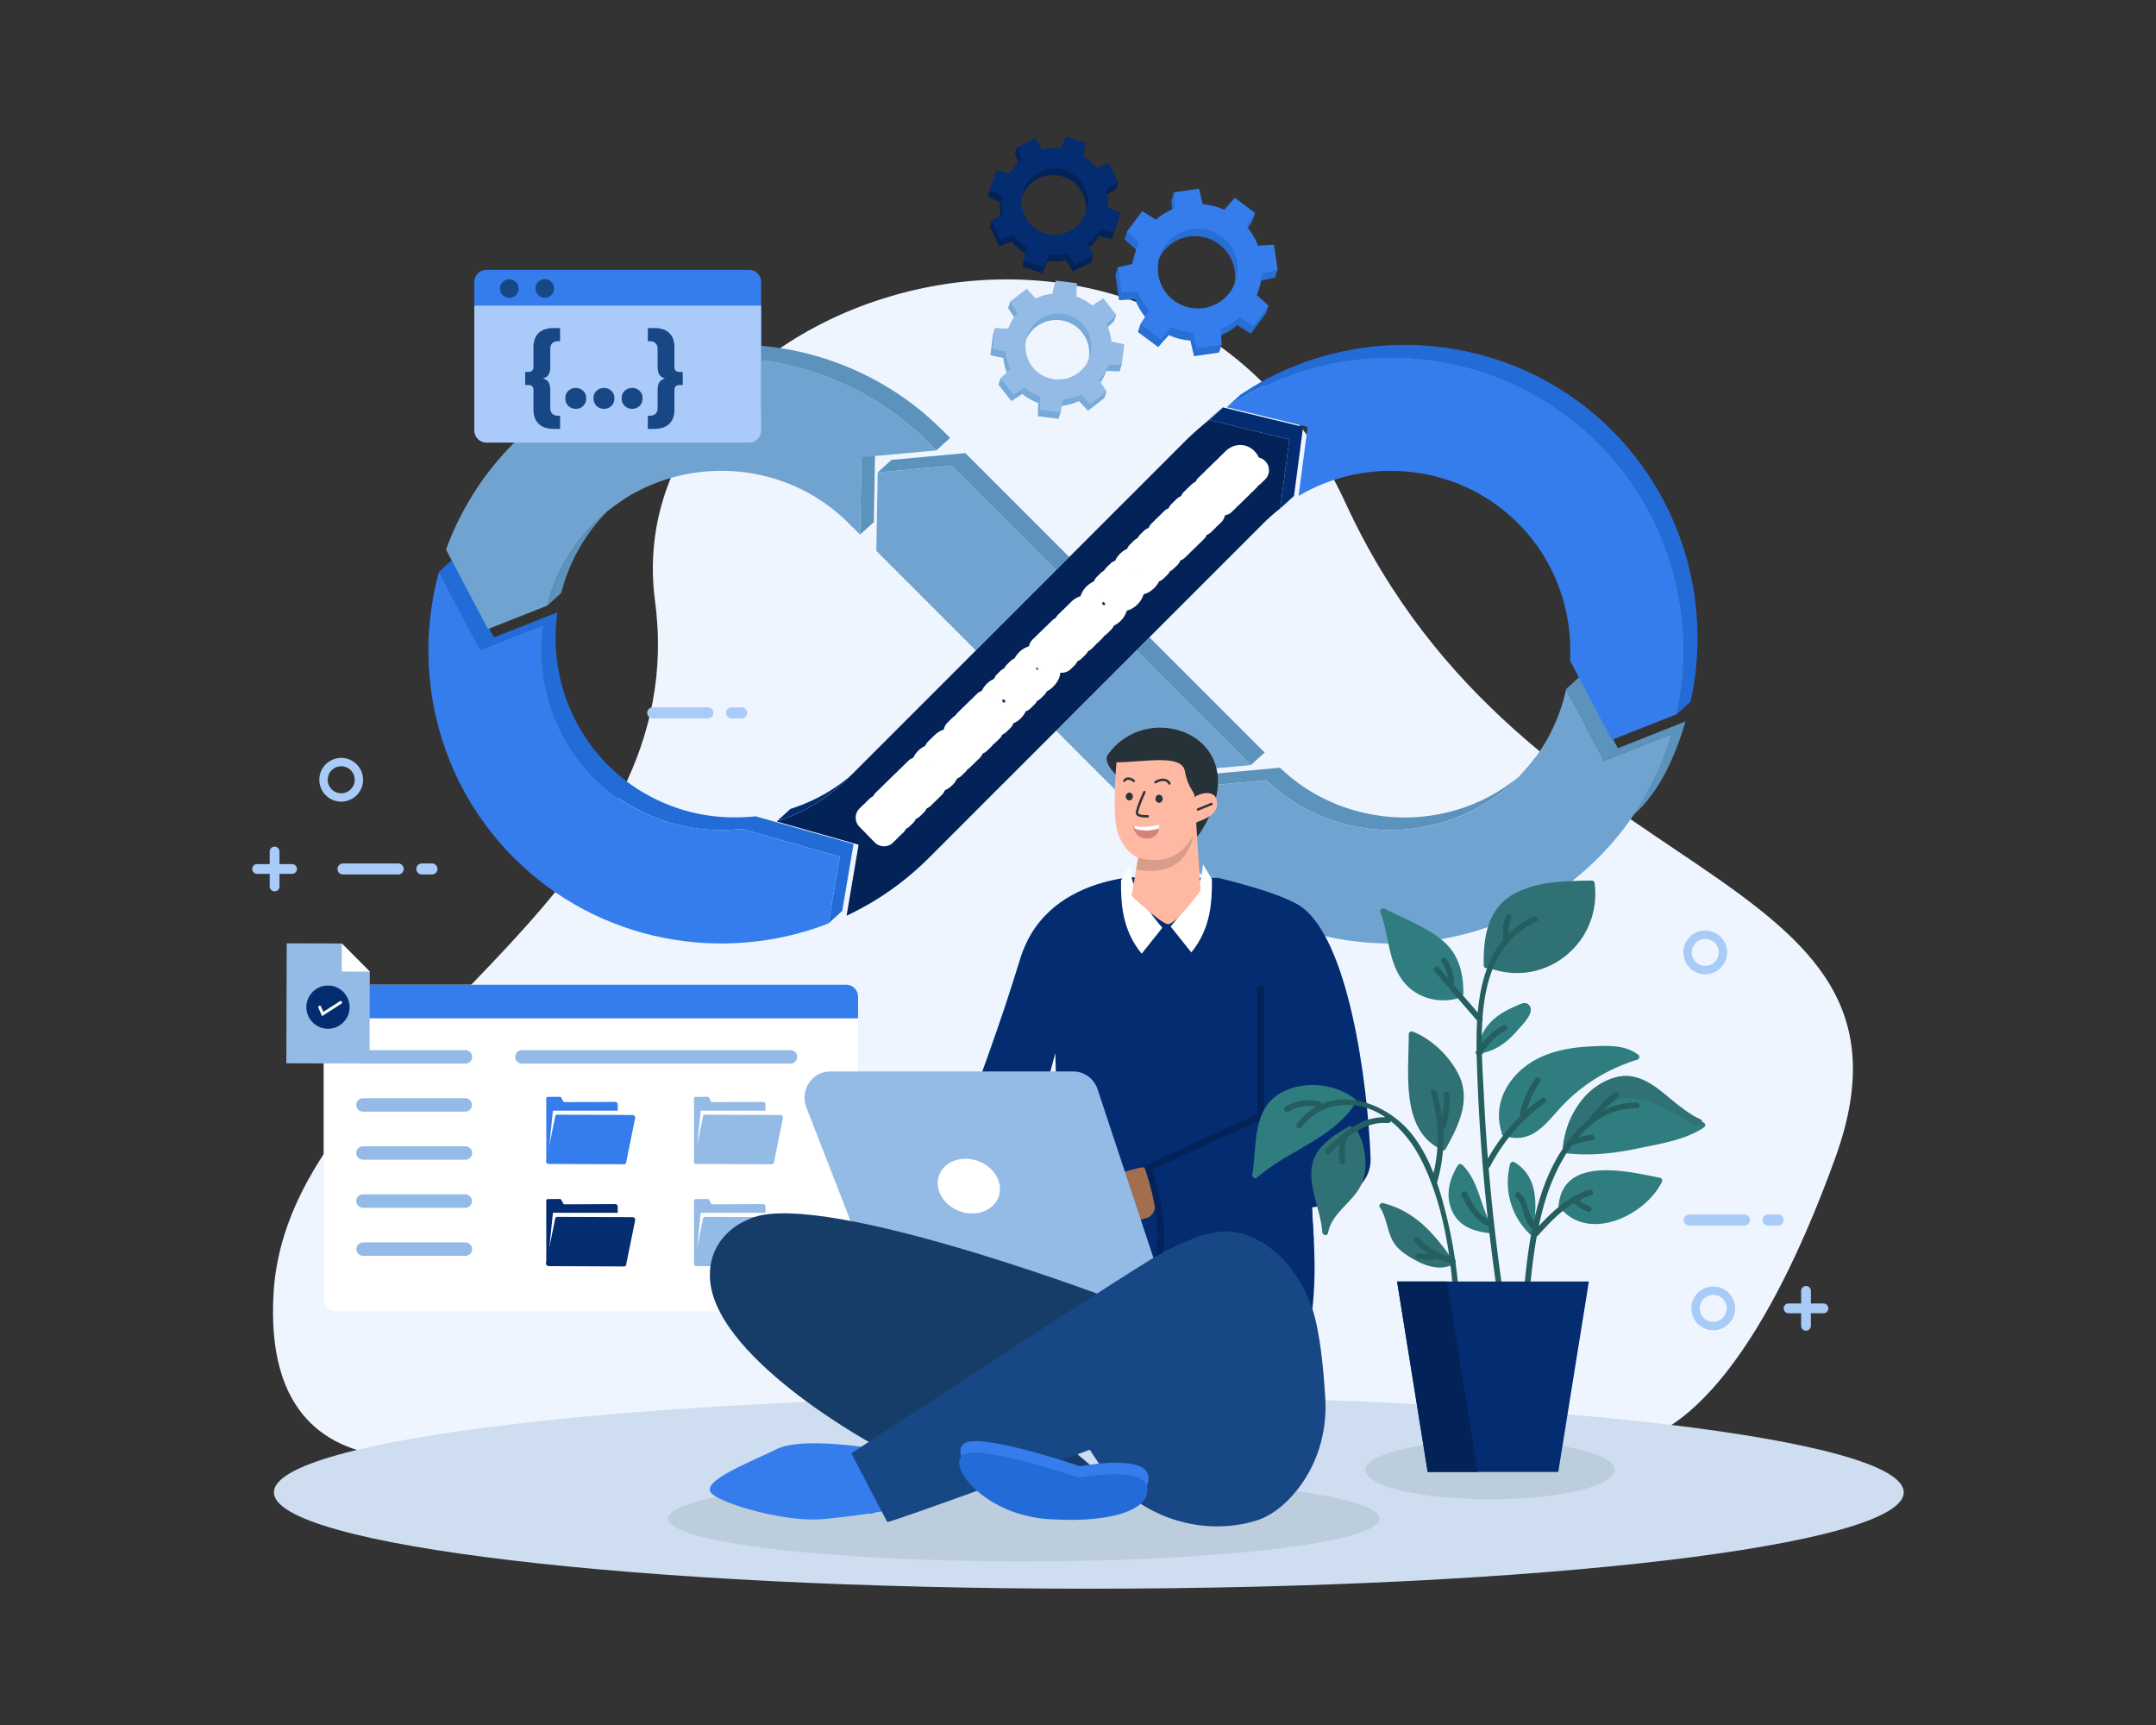 <svg width="500" height="400" fill="none" xmlns="http://www.w3.org/2000/svg"><rect width="100%" height="100%" fill="#333333" stroke="none"/><path d="M425.619 268.5c-25.098 69.32-49.005 65.736-49.005 65.736l-160.275-.753-94.312-.443s-62.15 23.907-58.565-33.463c1.038-16.583 9.663-30.97 21.177-44.778.432-.518.87-1.037 1.312-1.556 9.714-11.412 21.293-22.463 32.049-34.083 20.667-22.32 38.314-46.726 33.91-79.747-9.561-71.716 118.33-113.55 160.163-22.712 41.834 90.838 138.648 82.472 113.546 151.799z" fill="#EEF5FF"/><path d="M252.51 368.395c104.376 0 188.99-10.005 188.99-22.347s-84.614-22.347-188.99-22.347c-104.377 0-188.991 10.005-188.991 22.347s84.614 22.347 188.991 22.347z" fill="#CEDDEF"/><path d="M196.238 304.073H77.816a2.758 2.758 0 0 1-2.758-2.758v-70.209a2.757 2.757 0 0 1 2.758-2.758H196.24a2.758 2.758 0 0 1 2.758 2.758v70.209a2.76 2.76 0 0 1-2.759 2.758z" fill="#fff"/><path d="M198.996 236.132H75.058v-5.026a2.757 2.757 0 0 1 2.758-2.758H196.24a2.758 2.758 0 0 1 2.758 2.758l-.001 5.026zM126.678 254.766l.004.815.012 13.781c0 .189.154.342.343.341l16.217-.066V256.09a.573.573 0 0 0-.576-.573l-5.585.023-6.364.026-.241-.447-.309-.571a.4.4 0 0 0-.358-.212l-2.728.01a.418.418 0 0 0-.415.42z" fill="#357DED"/><path d="M145.451 257.541h-17.222l-1.193 11.648h17.222l1.193-11.648z" fill="#fff"/><path d="m127.262 269.903 17.468.071a.462.462 0 0 0 .468-.369l1.709-8.392.398-1.951c.072-.35-.236-.714-.606-.715l-.421-.001-17.047-.069a.46.46 0 0 0-.467.37l-1.99 9.771-.051.249-.065.322c-.073.35.234.712.604.714z" fill="#357DED"/><path d="m160.952 254.766.003.815.012 13.781c0 .189.154.342.343.341l16.218-.066V256.09a.574.574 0 0 0-.576-.573l-5.585.023-6.365.026-.241-.447-.309-.571a.4.4 0 0 0-.358-.212l-2.727.01a.418.418 0 0 0-.415.42z" fill="#93BBE5"/><path d="M179.725 257.541h-17.222l-1.193 11.648h17.221l1.194-11.648z" fill="#fff"/><path d="m161.536 269.903 17.467.071a.463.463 0 0 0 .469-.369l1.708-8.392.398-1.951c.073-.35-.236-.714-.605-.715l-.421-.001-17.047-.069a.459.459 0 0 0-.467.37l-1.991 9.771-.051.249-.064.322c-.074.35.234.712.604.714z" fill="#93BBE5"/><path d="m126.678 278.459.003.815.013 13.781c0 .189.153.342.343.342l16.217-.067v-13.546a.574.574 0 0 0-.576-.574l-5.585.024-6.364.026-.242-.447-.308-.572a.402.402 0 0 0-.358-.212l-2.728.011a.416.416 0 0 0-.415.419z" fill="#042C71"/><path d="M145.451 281.23h-17.222l-1.193 11.649h17.222l1.193-11.649z" fill="#fff"/><path d="m127.262 293.596 17.468.071a.462.462 0 0 0 .468-.369l1.709-8.392.398-1.95c.072-.35-.236-.714-.606-.715l-.421-.002-17.047-.069a.46.46 0 0 0-.467.37l-1.99 9.772-.051.249-.065.321c-.073.35.234.713.604.714z" fill="#042C71"/><path d="m160.951 278.459.004.815.012 13.781c0 .189.154.342.343.342l16.217-.067v-13.546a.574.574 0 0 0-.575-.574l-5.586.024-6.364.026-.241-.447-.309-.572a.401.401 0 0 0-.358-.212l-2.728.011a.417.417 0 0 0-.415.419z" fill="#93BBE5"/><path d="M179.724 281.23h-17.222l-1.193 11.649h17.222l1.193-11.649z" fill="#fff"/><path d="m161.536 293.596 17.467.071a.464.464 0 0 0 .469-.369l1.708-8.392.398-1.95c.072-.35-.236-.714-.605-.715l-.421-.002-17.048-.069a.46.46 0 0 0-.467.37l-1.99 9.772-.051.249-.065.321c-.073.35.235.713.605.714zM107.935 246.626H84.169a1.555 1.555 0 0 1 0-3.11h23.766a1.555 1.555 0 0 1 0 3.11zM107.935 257.771H84.169a1.555 1.555 0 0 1 0-3.111h23.766a1.556 1.556 0 0 1 0 3.111zM107.935 268.917H84.169a1.555 1.555 0 0 1 0-3.11h23.766a1.555 1.555 0 0 1 0 3.11zM107.935 280.062H84.169a1.555 1.555 0 0 1 0-3.111h23.766a1.556 1.556 0 0 1 0 3.111zM107.935 291.207H84.169a1.556 1.556 0 0 1 0-3.111h23.766a1.555 1.555 0 0 1 0 3.111zM183.324 246.626h-62.292a1.555 1.555 0 1 1 0-3.11h62.293a1.555 1.555 0 1 1-.001 3.11z" fill="#93BBE5"/><path d="m85.758 225.302-6.489-6.527-12.782-.035-.083 27.823 19.295.047.059-21.308z" fill="#93BBE5"/><path d="m79.25 225.283 6.51.018-6.493-6.53-.018 6.512z" fill="#fff"/><path d="M80.942 234.687a5.01 5.01 0 1 0-9.79-2.128 5.01 5.01 0 0 0 9.79 2.128z" fill="#042C71"/><path d="m74.684 235.619-.85-1.965a.333.333 0 0 1 .61-.264l.54 1.246 3.831-2.46a.33.33 0 0 1 .46.1c.099.155.054.361-.101.459l-4.49 2.884z" fill="#fff"/><path fill-rule="evenodd" clip-rule="evenodd" d="m126.953 140.416 3.197-2.909.754-2.611a41.532 41.532 0 0 1 14.902-20.609l1.709-1.186-3.198 2.908-1.708 1.186c-7.884 5.775-13.186 13.816-15.656 23.221zm72.505-16.442 3.197-2.909.312-17.939-3.198 2.908-.311 17.94zm19.15-24.166c-1.73-1.644-3.284-3.131-5.15-4.651C190.39 76.37 156.765 74.435 132.7 92.25c2.008-1.116 3.819-2.13 5.921-3.1 24.631-11.382 54.095-7.043 74.261 11.162l2.529 2.403 1.734 1.733 3.197-2.908-1.734-1.733z" fill="#5C93BC"/><path fill-rule="evenodd" clip-rule="evenodd" d="m194.954 182.072 3.197-2.908c-4.271 3.721-8.892 6.433-14.272 8.231l-.574.187-3.198 2.909c5.696-1.86 10.329-4.482 14.847-8.419zM296.9 117.899l3.198-2.908 2.099-15.998-18.576-4.522-3.198 2.908 18.576 4.523-2.099 15.997z" fill="#042C71"/><path fill-rule="evenodd" clip-rule="evenodd" d="m280.423 97.38 3.199-2.91-.196.155-.193.155-.195.156-.194.156-.193.158-.193.158-.192.159-.192.16-.191.16-.191.162-.19.162-3.199 2.909.191-.163.191-.16.192-.162.192-.16.192-.159.192-.158.194-.157.193-.157.194-.156.195-.155.194-.154zM296.836 178.023l-16.195 1.478-3.198 2.909 16.195-1.478c2.227 2.031 3.941 3.476 6.517 5.104 18.033 11.402 42.257 7.338 55.399-9.717l.455-.601 3.197-2.908c-6.689 8.846-16.146 14.615-27.153 16.278-12.041 1.819-24.448-1.66-33.666-9.65l-1.551-1.415zm82.014 10.962c6.3-5.729 9.608-13.645 12.042-21.69l-15.701 6.206-8.773-16.655-3.197 2.908 8.773 16.655 15.701-6.206-.94 2.946c-1.993 5.787-4.521 10.748-7.905 15.836z" fill="#5C93BC"/><path fill-rule="evenodd" clip-rule="evenodd" d="m388.877 165.598 3.197-2.908.777-4.138c4.357-27.876-8.76-55.679-33.365-69.694-21.417-12.199-48.257-11.806-69.295 1.042l-2.505 1.608-3.197 2.908c2.687-1.724 4.788-3.029 7.675-4.461 25.026-12.414 55.557-8.273 76.246 10.635 17.437 15.935 25.244 39.761 20.888 62.944l-.421 2.064z" fill="#236CD8"/><path fill-rule="evenodd" clip-rule="evenodd" d="m290.095 177.402 3.198-2.908-26.732-26.71-3.04 3.04 26.574 26.578zm-16.758 20.453 3.197-2.908.33-18.954-3.198 2.909-.329 18.953zm-49.463-92.783-17.129 1.563-3.198 2.909 17.129-1.563 24.238 24.237 3.053-3.053-24.093-24.093z" fill="#5C93BC"/><path fill-rule="evenodd" clip-rule="evenodd" d="m192.126 214.139 3.197-2.908 2.625-15.506-22.693-6.429c-7.501.743-14.546-.177-21.491-3.188-16.848-7.305-26.69-24.748-24.646-42.931l.149-1.181-14.702 5.812-9.556-18.142-3.198 2.909 9.556 18.141 14.702-5.812c-.132.256-.382 4.138-.398 4.741-.695 25.041 20.314 44.801 45.239 42.674l1.147-.114 22.693 6.43-2.624 15.504z" fill="#236CD8"/><path fill-rule="evenodd" clip-rule="evenodd" d="M137.797 121.32c16.191-16.19 42.818-16.19 59.008 0l2.652 2.652.312-17.939 17.374-1.585-1.734-1.734c-26.46-26.46-69.758-26.46-96.218 0a67.426 67.426 0 0 0-15.745 24.721l9.71 18.433 13.795-5.453a41.327 41.327 0 0 1 10.846-19.095z" fill="#71A3D1"/><path fill-rule="evenodd" clip-rule="evenodd" d="M137.798 180.331c-9.592-9.592-13.502-22.847-11.729-35.425l-14.702 5.812-9.556-18.142c-6.305 22.878-.51 48.468 17.381 66.359 19.628 19.628 48.521 24.697 72.934 15.205l2.625-15.505-22.693-6.429c-12.227 1.379-24.963-2.58-34.26-11.875z" fill="#357DED"/><path fill-rule="evenodd" clip-rule="evenodd" d="m244.915 169.433 28.421 28.422.331-18.953 16.428-1.499-26.575-26.579-18.605 18.609zM244.914 132.218l-24.238-24.238-17.129 1.564-.317 18.202 23.079 23.081 18.605-18.609z" fill="#71A3D1"/><path fill-rule="evenodd" clip-rule="evenodd" d="M301.153 115.005c15.999-9.489 37.175-7.383 50.877 6.318 8.691 8.692 12.717 20.391 12.076 31.87l9.679 18.372 15.093-5.965c4.829-21.959-1.252-45.892-18.243-62.882-23.321-23.32-59.722-26.088-86.146-8.3l18.765 4.57-2.101 16.017z" fill="#357DED"/><path fill-rule="evenodd" clip-rule="evenodd" d="M352.029 180.331c-15.986 15.986-42.148 16.188-58.391.603l-16.195 1.478-.332 19.076c26.627 23.879 67.944 23.028 93.523-2.552a67.437 67.437 0 0 0 17.061-28.73l-15.701 6.206-8.774-16.654c-1.631 7.561-5.361 14.743-11.191 20.573z" fill="#71A3D1"/><path fill-rule="evenodd" clip-rule="evenodd" d="m215.411 198.937 29.503-29.503 18.606-18.609 29.502-29.502a41.392 41.392 0 0 1 3.879-3.423L299 101.902l-18.576-4.523a67.733 67.733 0 0 0-6.007 5.338l-29.503 29.502-18.606 18.609-29.503 29.503a41.235 41.235 0 0 1-16.698 10.16l19.01 5.386-2.787 16.464a67.493 67.493 0 0 0 19.081-13.404z" fill="#032257"/><path d="M237.425 362.063c45.557 0 82.488-4.444 82.488-9.927 0-5.482-36.931-9.927-82.488-9.927s-82.488 4.445-82.488 9.927c0 5.483 36.931 9.927 82.488 9.927z" fill="#BCCDDD"/><path d="m242.08 304.592 13.489 12.201 10.966-7.856 6.641 7.856c13.577-3.45 23.24-7.771 31.096-12.494l-8.578-5.276-28.364-3.148-25.25 8.717z" fill="#fff"/><path d="m223.656 259.611 16.506 1.543 4.573-16.941.822 28.809-2.778 30.463c1.419 10.575 60.782 6.758 61.492.812 1.362-11.405-.041-20.67 0-24.323 3.909-.381 13.884-3.422 13.586-11.425-.64-17.24-5.129-51.761-16.771-58.749-5.739-3.299-18.56-6.222-18.56-6.222l-20.886-.14c-5.682.802-14.594 3.043-20.515 10.286-3.095 3.786-4.209 7.514-4.949 9.931-2.588 8.452-6.427 19.927-12.52 35.956z" fill="#042C71"/><path d="m269.557 215.139-4.793 6.012c-4.634-5.66-4.81-11.905-4.792-16.985l2.056-3.416.414 2.798c1.236 4.941 7.115 11.591 7.115 11.591z" fill="#fff"/><path d="m304.271 279.975-34.068 3.57-9.839 5.157 44.331-.983-.424-7.744z" fill="#042C71"/><path d="M254.762 270.8c2.215-.723 3.755 1.503 5.601 1.026 1.847-.478 4.834-1.519 5.89-1.026 1.873.876 3.198 10.272 0 11.509s-12.202 1.444-12.202 1.444-5.034-3.322-4.727-3.777c.307-.455 5.438-9.176 5.438-9.176z" fill="#A36D4F"/><path d="m271.479 214.838 4.792 6.011c4.634-5.659 4.811-11.904 4.793-16.985l-2.056-3.415-.415 2.798c-1.236 4.941-7.114 11.591-7.114 11.591z" fill="#fff"/><path d="M292.393 228.738v30.064l-26.14 11.997s5.911 15.784 1.076 25.074" stroke="#032257" stroke-width="1.535" stroke-miterlimit="10"/><path d="M259.021 179.881s-3.405-3.054-2.061-4.93c9.874-13.791 35.797-3.345 21.09 18.575-5.355 5.952-15.333-11.893-19.029-13.645z" fill="#263238"/><path d="M258.924 176.757s-.969 10.954.056 15.433c.952 4.163 3.921 6.51 4.974 6.653l-1.519 8.907s6.528 6.191 8.325 6.532c1.796.342 7.654-7.757 7.654-7.757l-1.006-15.784c.681-.467 5.517-1.437 4.782-5.115-.491-2.458-3.619-1.86-5.15-.811.095-1.249-1.538-1.931-2.253-5.996-.715-4.068-9.449-2.058-15.863-2.062z" fill="#FFB9A3"/><path d="M263.954 198.84s8.257 3.176 12.72-5.029c0 0-1.005 10.078-13.23 7.849l.51-2.82z" fill="#000" fill-opacity=".15"/><path d="M277.825 187.989a.28.28 0 0 1-.107-.538l3.139-1.285a.279.279 0 0 1 .212.516l-3.139 1.285a.26.26 0 0 1-.105.022zM265.783 189.576c-.783 0-2.247-.114-2.371-.959-.129-.88 1.431-4.379 1.745-5.07a.281.281 0 0 1 .37-.14c.141.064.203.23.14.371-.701 1.545-1.783 4.203-1.702 4.758.051.348 1.201.528 2.2.472a.279.279 0 1 1 .03.558c-.083.004-.229.01-.412.01zM261.083 184.664c-.019.499.334.918.787.934.453.018.836-.374.854-.874.019-.5-.334-.918-.787-.934-.453-.017-.836.374-.854.874zM271.217 181.952a.278.278 0 0 1-.239-.134c-.222-.365-.51-.585-.881-.671-.911-.213-1.973.455-1.983.462a.28.28 0 1 1-.3-.471c.052-.033 1.275-.8 2.41-.536.518.121.932.432 1.231.925a.28.28 0 0 1-.238.425zM262.956 181.368a.278.278 0 0 1-.185-.07c-.006-.005-.61-.534-1.19-.471-.243.026-.447.155-.624.395a.28.28 0 0 1-.45-.331c.272-.369.614-.577 1.017-.619.823-.088 1.585.581 1.617.609a.28.28 0 0 1-.185.487z" fill="#2E353A"/><path d="M268.842 191.217c-4.122.982-6.118.178-6.118.178s.289 2.763 2.833 3.012c3.64.357 3.285-3.19 3.285-3.19z" fill="#D4827D"/><path d="M262.881 191.449s.191.511.251.614c.061.101.524.401 2.292.512 1.496.096 2.963-.34 3.376-.476.079-.499.04-.88.04-.88-.24.059-.475.107-.702.153-3.013.609-4.743.227-5.254.077h-.003z" fill="#fff"/><path d="M267.951 185.186c-.019.514.344.946.811.963.467.017.862-.386.881-.9.019-.515-.345-.946-.811-.963-.467-.018-.862.385-.881.9z" fill="#2E353A"/><path d="m205.126 303.39-18.102-46.544c-1.602-4.003 1.272-8.391 5.496-8.391h56.396c2.545 0 4.807 1.661 5.625 4.129l15.551 46.948 18.16.089c1.475.007 2.667 2.218 2.667 3.729l-19.989-.236-65.804.276z" fill="#93BBE5"/><path d="M231.879 275.177c.329 3.39-2.442 6.109-6.214 6.207-3.813.098-7.442-2.51-8.095-5.962-.682-3.612 2.139-6.691 6.285-6.723 4.1-.032 7.68 2.935 8.024 6.478z" fill="#fff"/><path d="m246.598 334.434 11.414 9.694-12.163 1.72-12.504-6.138 13.253-5.276zM173.312 282.898s-8.649 3.088-8.685 12.786c-.069 18.577 37.536 39.054 37.536 39.054l50.042-33.158 3.137-1.269c-.001.001-67.554-25.375-82.03-17.413z" fill="#153D68"/><path d="M211.279 337.388s-23.567-5.027-31.088-1.388c-7.522 3.64-18.563 7.869-14.837 10.583 3.727 2.714 17.482 6.393 25.427 5.675 2.836-.257 6.825-.686 10.792-1.304.229.028.441.043.627.043a.558.558 0 0 0 .428-.213c6.773-1.117 13.172-2.793 13.278-5.114.174-3.798-4.627-8.282-4.627-8.282z" fill="#357DED"/><path d="M197.423 336.995s70.704-46.376 73.6-47.342c2.894-.965 9.891-5.549 16.888-3.619 6.996 1.929 13.27 8.203 16.405 17.37 1.792 5.237 2.639 14.175 3.036 20.876.475 8.013-2.006 16.003-7.248 22.082-2.384 2.767-5.326 5.173-8.816 6.259-.737.229-1.5.427-2.285.598-13.369 2.898-27.106-3.103-34.617-14.535l-1.649-2.511s-46.253 16.992-46.976 16.751l-8.338-15.929z" fill="#184785"/><path d="M250.434 340.002s-20.994-7.247-26.215-5.565c-5.222 1.681 3.597 14.172 19.313 15.175 15.717 1.003 23.813-2.7 22.727-7.577-1.086-4.877-15.825-2.033-15.825-2.033z" fill="#357DED"/><path d="M250.184 342.664s-20.994-7.247-26.216-5.565c-5.222 1.681 3.596 14.172 19.314 15.175 15.717 1.003 23.812-2.7 22.726-7.577-1.086-4.876-15.824-2.033-15.824-2.033z" fill="#236CD8"/><path d="M345.565 347.655c15.96 0 28.898-3.042 28.898-6.794 0-3.751-12.938-6.793-28.898-6.793-15.96 0-28.898 3.042-28.898 6.793 0 3.752 12.938 6.794 28.898 6.794z" fill="#BCCDDD"/><path d="M369.792 204.671c-.038-.279-.378-.492-.641-.487-6.281.102-14.155.12-19.475 4.003-4.956 3.617-5.7 10.004-5.588 15.692.012.61.686.779 1.07.52.018.007.029.023.047.03 13.206 4.939 26.46-5.91 24.587-19.758z" fill="#307175"/><path d="M339.37 230.369c.05-4.372-.967-8.795-4.325-11.831-3.85-3.48-9.419-5.466-13.971-7.828-.463-.239-1.207.172-.978.752 2.058 5.238 1.77 11.638 5.406 16.187 3.091 3.868 8.316 5.174 12.959 3.744a.615.615 0 0 0 .423-.413c.26-.066.483-.264.486-.611zM379.976 244.621c-3.089-2.395-7.069-2.151-10.808-1.987-4.145.18-8.314.815-12.091 2.61-6.577 3.128-11.204 10.037-8.823 17.348-.059.309.059.655.441.776 6.272 1.985 9.301-2.204 13.077-6.373 4.837-5.342 11.042-9.146 17.911-11.262.429-.13.713-.787.293-1.112z" fill="#2F7D7F"/><path d="M394.984 260.24c-.079-.027-.16-.067-.239-.106-2.663-1.144-5.046-3.315-7.469-5.405 0-.015-.014-.015-.026-.027-2.65-2.289-5.352-4.46-8.508-5.032-.027-.013-.053-.013-.08-.013-1.451-.267-2.995-.173-4.686.385-6.71 2.238-10.836 9.227-11.501 15.949a.582.582 0 0 0 .105.387c-.013.039-.026.066-.04.105-.106.373.094.866.599.931 5.751.68 11.396.015 17.027-1.172 4.992-1.051 10.637-1.902 14.977-4.791.507-.332.374-.998-.159-1.211zM384.996 273.115c-7.34-1.471-22.513-5.208-23.549 6.496-.033.375.209.575.492.619 6.665 7.819 19.621 1.616 23.454-6.137.178-.357.052-.888-.397-.978z" fill="#2F7D7F"/><path d="M338.466 249.579c-1.947-4.311-6.472-8.766-10.924-10.39-.41-.149-.846.237-.844.642.074 8.494-2.009 21.864 7.229 26.562.068.034.132.043.196.055.246.368.843.506 1.124.006 2.851-5.097 5.848-11.06 3.219-16.875z" fill="#307175"/><path d="M314.408 254.984c-4.515-3.689-11.641-4.49-16.89-1.824-7.28 3.697-5.976 12.47-7.084 19.227-.108.653.588 1.107 1.112.649 7.197-6.313 17.233-8.791 22.725-17.058l.001-.001c.349-.207.534-.667.136-.993z" fill="#2F7D7F"/><path d="M314.453 261.668c-.207-.316-.547-.352-.823-.24-.184-.235-.495-.367-.831-.184-3.605 1.979-7.834 4.744-8.544 9.106-.848 5.199 2.074 10.275 2.405 15.397.045.704 1.161.959 1.307.178.924-4.923 6.026-7.166 7.902-11.594 1.543-3.647.729-9.386-1.416-12.663zM336.704 291.874c-4.237-5.948-8.594-11.034-15.952-12.898-.534-.136-1.086.476-.751.978 1.656 2.492 1.623 5.316 3.011 7.829.82 1.488 2.173 2.6 3.588 3.495 3.137 1.983 7.182 3.782 10.681 1.778.711-.408.127-1.463-.577-1.182z" fill="#307175"/><path d="M346.258 284.851c-.016-.063-.03-.126-.071-.191-2.912-4.649-3.041-10.557-7.061-14.559a.674.674 0 0 0-1.045.134c-1.972 3.157-2.925 6.948-1.359 10.487 1.695 3.829 5.262 4.875 9.143 5.276.684.07.805-.765.393-1.147zM354.424 232.888c-.829-.694-1.937-.006-2.757.345-1.541.654-3.048 1.411-4.396 2.414-2.52 1.877-4.248 4.536-4.405 7.675a.674.674 0 0 0-.016.242c-.002.091-.017.179-.016.272.004.756 1.041.843 1.279.262 3.223-.705 5.772-2.783 7.884-5.273.971-1.142 4.366-4.315 2.427-5.937zM355.884 285.387c-.101-.096-.182-.205-.281-.303.828-5.679 1.181-12.256-4.411-15.595-.364-.217-.871-.017-.977.398-1.537 6.006.226 12.177 4.727 16.441.623.59 1.565-.35.942-.941z" fill="#2F7D7F"/><path d="M394.412 259.574c-2.463-1.091-4.78-2.983-7.135-4.845 0-.015-.014-.015-.027-.027-2.702-2.142-5.445-4.246-8.507-5.032-.027-.013-.053-.013-.08-.013-1.452-.267-2.996-.173-4.686.385-6.71 2.238-10.836 9.227-11.502 15.949-.013.16.04.293.106.387-.013.039-.026.066-.04.105a.721.721 0 0 0 .572-.319.59.59 0 0 0 .36-.186c2.183-2.331 4.513-4.499 6.803-6.723 1.105-1.065 2.183-2.41 3.435-3.302 2.662-1.903 4.951-1.544 7.747-.733 3.342.973 6.391 2.704 9.426 4.368 1.132.637 2.237 1.717 3.528 1.131.226-.093.333-.346.333-.585 0-.241-.12-.467-.333-.56z" fill="#307175"/><path d="M335.464 281.985c-.635-2.582-1.345-5.197-2.221-7.753.008-.021.024-.036.031-.059a36.324 36.324 0 0 0 1.408-12.39.62.62 0 0 0 .517-.446 21.413 21.413 0 0 0 .97-7.505c-.04-.852-1.372-.857-1.331 0a20.396 20.396 0 0 1-.421 5.213 36.95 36.95 0 0 0-1.28-5.878c-.25-.818-1.536-.468-1.283.353 1.879 6.124 2.064 12.356.589 18.518-1.245-3.175-2.81-6.206-4.907-8.892-4.932-6.313-13.898-10.148-20.998-7.174a.581.581 0 0 0-.472-.544c-2.753-.662-5.517-.247-7.945 1.214-.733.442-.064 1.593.673 1.148 1.976-1.187 4.177-1.589 6.414-1.173-1.642.928-3.157 2.259-4.458 4.066-.503.697.652 1.362 1.149.673 3.402-4.722 9.592-6.209 15.01-4.448 1.576.512 3.024 1.256 4.366 2.158-5.674-.119-9.975 3.681-13.854 7.46-.615.599.327 1.54.941.941a77.893 77.893 0 0 1 2.364-2.225 15.196 15.196 0 0 0-.123 4.061c.088.843 1.42.853 1.331 0a14.29 14.29 0 0 1 .381-5.16.633.633 0 0 0 .014-.254c2.744-2.166 5.809-3.744 9.574-3.476.351.025.549-.186.611-.446 3.021 2.383 5.394 5.62 7.117 9.043 3.424 6.805 5.376 14.585 6.481 22.376a14.31 14.31 0 0 1-7.081-4.262c-.579-.634-1.519.309-.941.94a15.665 15.665 0 0 0 3.259 2.714 15.022 15.022 0 0 1-2.298-.16c-.837-.13-1.198 1.152-.353 1.283 1.276.2 2.545.273 3.835.192a.638.638 0 0 0 .552-.372c.982.452 2.013.812 3.091 1.059.047.011.086.001.13.003.487 3.775.782 7.539.955 11.181.04.854 1.372.859 1.331 0-.35-7.41-1.355-14.769-3.128-21.979z" fill="#245E5E"/><path d="M357.555 254.619a43.764 43.764 0 0 0-3.432 2.767 20.765 20.765 0 0 1 3.074-6.579c.494-.703-.66-1.367-1.15-.672a21.778 21.778 0 0 0-3.54 8.173.653.653 0 0 0 .094.504 43.186 43.186 0 0 0-7.541 9.86 456.103 456.103 0 0 1-.887-13.783c-.158-3.267-.412-6.924-.506-10.69 1.542-2.076 3.17-4.119 5.564-5.242.775-.364.099-1.512-.672-1.15-2.029.955-3.555 2.534-4.923 4.254a79.682 79.682 0 0 1 .128-5.308.664.664 0 0 0 .037-.613c.667-9.398 3.489-18.281 12.491-22.431.778-.358.102-1.506-.672-1.149-2.279 1.05-4.173 2.393-5.748 3.959a8.93 8.93 0 0 1 .613-3.78c.311-.799-.975-1.145-1.284-.354-.675 1.728-.828 3.523-.536 5.351.005.03.02.046.028.072-3.831 4.571-5.413 10.675-5.987 16.999-1.929-2.237-3.859-4.478-5.787-6.717a.546.546 0 0 0 .306-.556c-.12-1.871-.707-3.619-1.791-5.157-.488-.694-1.643-.03-1.149.673a8.68 8.68 0 0 1 1.507 3.736 1752.61 1752.61 0 0 0-2.15-2.495c-.56-.651-1.498.294-.942.941l9.866 11.447c-.142 2.328-.161 4.666-.128 6.955l-.09.118c-.223.304-.119.594.103.776.045 2.241.134 4.429.217 6.489a460.043 460.043 0 0 0 2.396 31.764c-2.398-1.324-3.714-3.816-4.909-6.209-.383-.767-1.532-.094-1.15.671 1.371 2.744 2.941 5.614 5.856 6.948a.677.677 0 0 0 .359.052 477.9 477.9 0 0 0 2.73 20.284c.132.843 1.415.485 1.284-.354a469.057 469.057 0 0 1-4-33.358.575.575 0 0 0 .311-.28c3.049-5.882 7.314-10.876 12.68-14.767.688-.498.024-1.654-.67-1.149z" fill="#245E5E"/><path d="M379.582 255.67c-2.799-.052-5.352.617-7.67 1.77a26.413 26.413 0 0 1 3.197-2.909c.671-.513.008-1.67-.672-1.149a28.595 28.595 0 0 0-5.823 5.967.641.641 0 0 0-.116.264c-4.503 3.534-7.833 8.931-9.905 14.082-1.259 3.128-2.19 6.363-2.915 9.656-.743-1.248-1.158-2.645-1.62-4.024-.369-1.098-.704-2.096-1.724-2.735-.729-.457-1.398.696-.672 1.149 1.075.673 1.326 2.625 1.715 3.745.378 1.088.797 2.121 1.467 3.065a.654.654 0 0 0 .517.285c-1.613 8.046-2.059 16.411-2.833 24.47-.082.852 1.25.847 1.332 0 .719-7.503 1.183-15.175 2.542-22.64a.608.608 0 0 0 .278-.178c2.514-2.777 5.123-5.571 8.295-7.501a9.211 9.211 0 0 0 3.315 1.983c.812.277 1.161-1.009.353-1.283a7.68 7.68 0 0 1-2.442-1.375c.882-.45 1.796-.853 2.776-1.147.82-.245.47-1.531-.354-1.283-1.29.387-2.488.92-3.62 1.551-.203.011-.385.134-.508.305-2.875 1.711-5.315 4.079-7.622 6.574.442-2.096.945-4.177 1.579-6.223 1.284-4.151 3.32-8.748 6.153-12.589.025-.004.045 0 .071-.007a25.222 25.222 0 0 1 4.642-1.077c.844-.113.485-1.397-.354-1.285-.993.134-1.967.346-2.931.594 3.475-4.011 7.965-6.828 13.551-6.723.855.016.855-1.314-.002-1.332z" fill="#245E5E"/><path d="m368.479 297.154-1.057 6.597-1.903 11.817-4.138 25.758h-30.283l-4.138-25.758-1.901-11.817-1.059-6.597h44.479z" fill="#042C71"/><path d="m336.643 303.751-1.057-6.597H324l1.059 6.597 1.901 11.817 4.138 25.758h11.585l-4.138-25.758-1.902-11.817z" fill="#032257"/><path d="M422.877 302.254h-2.905v-2.916c0-.628-.51-1.133-1.138-1.133a1.13 1.13 0 0 0-1.136 1.133v2.916h-2.908c-.628 0-1.135.499-1.135 1.127a1.14 1.14 0 0 0 1.135 1.143h2.908v2.904a1.137 1.137 0 1 0 2.274 0v-2.904h2.905c.628 0 1.138-.514 1.138-1.143a1.13 1.13 0 0 0-1.138-1.127zM67.723 200.371h-2.906v-2.916c0-.628-.51-1.133-1.138-1.133a1.13 1.13 0 0 0-1.135 1.133v2.916h-2.909c-.627 0-1.135.499-1.135 1.128 0 .627.508 1.143 1.135 1.143h2.909v2.903a1.136 1.136 0 1 0 2.273 0v-2.903h2.906c.627 0 1.137-.515 1.137-1.143 0-.629-.509-1.128-1.137-1.128zM392.244 303.387a5.083 5.083 0 0 0 5.074 5.076 5.081 5.081 0 0 0 5.073-5.076 5.082 5.082 0 0 0-5.073-5.076 5.084 5.084 0 0 0-5.074 5.076zm1.947 0a3.132 3.132 0 0 1 3.127-3.13 3.128 3.128 0 1 1-3.127 3.13zM390.388 220.846a5.082 5.082 0 0 0 5.073 5.076 5.082 5.082 0 0 0 5.074-5.076 5.083 5.083 0 0 0-5.074-5.076 5.083 5.083 0 0 0-5.073 5.076zm1.946 0a3.133 3.133 0 0 1 3.127-3.13 3.128 3.128 0 1 1-3.127 3.13zM74.056 180.816a5.082 5.082 0 0 0 5.073 5.076 5.08 5.08 0 0 0 5.073-5.076 5.083 5.083 0 0 0-5.073-5.076 5.084 5.084 0 0 0-5.073 5.076zm1.946 0a3.132 3.132 0 0 1 3.127-3.13 3.131 3.131 0 0 1 3.127 3.13 3.127 3.127 0 1 1-6.254 0zM79.553 200.221c-.71 0-1.28.579-1.28 1.284 0 .713.57 1.274 1.28 1.274h12.789c.708 0 1.281-.561 1.281-1.274 0-.705-.574-1.284-1.281-1.284h-12.79zM97.825 200.221c-.703 0-1.28.579-1.28 1.284 0 .713.577 1.274 1.28 1.274h2.347c.708 0 1.277-.561 1.277-1.274 0-.705-.569-1.284-1.277-1.284h-2.347zM391.76 281.625c-.711 0-1.28.579-1.28 1.284 0 .713.569 1.274 1.28 1.274h12.789c.708 0 1.281-.561 1.281-1.274 0-.705-.574-1.284-1.281-1.284H391.76zM410.031 281.625c-.703 0-1.28.579-1.28 1.284 0 .713.577 1.274 1.28 1.274h2.347c.709 0 1.277-.561 1.277-1.274a1.28 1.28 0 0 0-1.277-1.284h-2.347zM151.375 164.021c-.711 0-1.28.58-1.28 1.284 0 .714.569 1.275 1.28 1.275h12.789c.708 0 1.281-.561 1.281-1.275 0-.704-.574-1.284-1.281-1.284h-12.789zM169.646 164.021c-.703 0-1.28.58-1.28 1.284 0 .714.577 1.275 1.28 1.275h2.347c.709 0 1.277-.561 1.277-1.275 0-.704-.568-1.284-1.277-1.284h-2.347z" fill="#A9CBF7"/><path d="m258.365 74.501.495-1.495-3.468-2.33-2.575 1.666a12.184 12.184 0 0 0-3.693-2.101l.118-3.064-4.307-2.099-.495 1.495-.643 2.998a12.244 12.244 0 0 0-4.099 1.123l-2.084-2.25-3.33 1.478-.495 1.495 1.665 2.574a12.303 12.303 0 0 0-2.102 3.693l-2.569-1.613-.495 1.494-.603 4.802 2.999.644a12.201 12.201 0 0 0 1.123 4.099l-1.754.588-.496 1.495 2.972 3.825 2.575-1.665a12.268 12.268 0 0 0 3.695 2.103l-.119 3.064 4.803.603.496-1.495.147-1.502a12.297 12.297 0 0 0 4.099-1.124l2.083 2.25 3.827-2.972.495-1.495-2.16-1.08a12.227 12.227 0 0 0 2.102-3.694l3.064.118.495-1.495.108-3.308-2.999-.642a12.29 12.29 0 0 0-1.122-4.098l2.247-2.085zm-8.715 13.383a7.645 7.645 0 1 1-9.38-12.075 7.645 7.645 0 0 1 9.38 12.075z" fill="#77AAD8"/><path d="m258.86 73.007-2.971-3.825-2.575 1.666a12.199 12.199 0 0 0-3.694-2.102l.119-3.064-4.804-.604-.642 2.998a12.237 12.237 0 0 0-4.099 1.123l-2.084-2.25-3.826 2.973 1.665 2.574a12.3 12.3 0 0 0-2.101 3.693l-3.064-.118-.603 4.802 2.998.643a12.253 12.253 0 0 0 1.123 4.099l-2.25 2.084 2.971 3.825 2.576-1.665a12.268 12.268 0 0 0 3.695 2.103l-.119 3.064 4.802.603.643-2.998a12.274 12.274 0 0 0 4.099-1.123l2.083 2.25 3.826-2.972-1.665-2.575a12.206 12.206 0 0 0 2.102-3.694l3.063.118.603-4.803-2.999-.642a12.267 12.267 0 0 0-1.122-4.098l2.25-2.085zm-8.714 13.384a7.645 7.645 0 1 1-9.38-12.075 7.645 7.645 0 0 1 9.38 12.075z" fill="#93BBE5"/><path d="m258.941 43.768.374-1.536-2.516-2.83-2.87 1.114a12.252 12.252 0 0 0-3.203-2.817l.74-2.988-4.599-1.57-1.242 2.817a12.267 12.267 0 0 0-4.257.27l-1.591-2.636-3.991.608-.374 1.536 1.113 2.87a12.339 12.339 0 0 0-2.818 3.202l-2.988-.74-1.197 3.063-.373 1.536 2.817 1.242a12.26 12.26 0 0 0 .27 4.258l-2.262.053-.374 1.537 2.143 4.365 2.87-1.113a12.303 12.303 0 0 0 3.203 2.818l-.74 2.987 4.598 1.57 1.242-2.816c1.407.155 2.847.071 4.257-.27l1.59 2.635 4.365-2.144.374-1.536-1.486-1.333a12.279 12.279 0 0 0 2.817-3.204l2.988.74 1.57-4.598.372-1.536-3.19.294a12.3 12.3 0 0 0-.27-4.256l2.638-1.592zm-11.289 11.38a7.672 7.672 0 1 1-6.762-13.772 7.672 7.672 0 0 1 6.762 13.773z" fill="#032257"/><path d="m259.315 42.23-2.144-4.364-2.869 1.112a12.257 12.257 0 0 0-3.204-2.816l.741-2.988-4.599-1.57-1.242 2.816a12.245 12.245 0 0 0-4.257.27l-1.591-2.635-4.365 2.144 1.113 2.87a12.33 12.33 0 0 0-2.817 3.202l-2.988-.74-1.57 4.599 2.817 1.242a12.285 12.285 0 0 0 .271 4.257l-2.635 1.59 2.142 4.366 2.871-1.113a12.307 12.307 0 0 0 3.203 2.819l-.74 2.987 4.598 1.569 1.241-2.816c1.407.156 2.847.07 4.257-.27l1.59 2.635 4.366-2.144-1.113-2.87a12.29 12.29 0 0 0 2.818-3.203l2.987.74 1.57-4.597-2.817-1.242a12.275 12.275 0 0 0-.27-4.256l2.636-1.594zm-11.29 11.38a7.672 7.672 0 1 1-6.761-13.773 7.672 7.672 0 0 1 6.761 13.774z" fill="#042C71"/><path d="m290.475 51.183.601-1.812-5.303-1.7-2.472 2.774a14.787 14.787 0 0 0-4.99-1.266l-.848-3.617-5.204-.97-.601 1.811.216 3.71a14.799 14.799 0 0 0-4.427 2.63l-3.157-1.957-2.912 2.892-.6 1.811 2.773 2.472a14.887 14.887 0 0 0-1.266 4.99l-3.017-.964-.6 1.812.841 5.803 3.709-.214a14.824 14.824 0 0 0 2.631 4.426l-1.357 1.346-.6 1.812 4.701 3.512 2.473-2.774a14.853 14.853 0 0 0 4.992 1.267l.847 3.616 5.803-.841.601-1.811-.815-1.897a14.888 14.888 0 0 0 4.426-2.632l3.158 1.957 3.513-4.702.601-1.811-3.375-.661a14.786 14.786 0 0 0 1.266-4.991l3.616-.848.601-1.81-1.442-3.995-3.71.215a14.84 14.84 0 0 0-2.63-4.426l1.957-3.157zm-5.873 18.434c-3.059 4.098-8.862 4.938-12.959 1.88a9.26 9.26 0 1 1 11.081-14.838 9.258 9.258 0 0 1 1.878 12.958z" fill="#296ED3"/><path d="m291.075 49.373-4.702-3.511-2.472 2.773a14.787 14.787 0 0 0-4.99-1.266l-.848-3.617-5.805.841.216 3.71a14.815 14.815 0 0 0-4.427 2.63l-3.157-1.958-3.512 4.703 2.773 2.472a14.887 14.887 0 0 0-1.266 4.99l-3.618.848.841 5.803 3.709-.213a14.845 14.845 0 0 0 2.631 4.425l-1.957 3.158 4.702 3.513 2.472-2.775a14.859 14.859 0 0 0 4.992 1.267l.847 3.617 5.803-.842-.213-3.708a14.895 14.895 0 0 0 4.425-2.632l3.158 1.958 3.513-4.703-2.774-2.472a14.785 14.785 0 0 0 1.266-4.991l3.616-.847-.84-5.804-3.71.214a14.84 14.84 0 0 0-2.63-4.426l1.957-3.157zm-5.873 18.435c-3.059 4.098-8.862 4.939-12.959 1.88-4.097-3.06-4.939-8.863-1.879-12.96a9.262 9.262 0 0 1 12.961-1.879 9.259 9.259 0 0 1 1.877 12.96zM112.811 62.574h60.888a2.817 2.817 0 0 1 2.815 2.818v29.5a2.817 2.817 0 0 1-2.815 2.818h-60.888a2.817 2.817 0 0 1-2.816-2.817V65.39a2.817 2.817 0 0 1 2.816-2.817z" fill="#357DED"/><path d="M109.996 70.865v28.943a2.817 2.817 0 0 0 2.816 2.818H173.7a2.817 2.817 0 0 0 2.815-2.818V70.865h-66.519z" fill="#AACAF9"/><path d="M120.275 66.874a2.16 2.16 0 1 1-4.319 0 2.16 2.16 0 0 1 4.319 0zM128.501 66.874a2.16 2.16 0 1 1-4.32 0 2.16 2.16 0 0 1 4.32 0zM128.441 99.448c-1.548 0-2.722-.39-3.521-1.173-.799-.766-1.199-1.865-1.199-3.297v-4.52c0-.4-.1-.69-.299-.874-.2-.2-.467-.3-.8-.3h-.824v-3.047h.824c.333 0 .6-.1.8-.3.199-.199.299-.49.299-.873v-4.52c0-1.449.4-2.556 1.199-3.322s1.973-1.148 3.521-1.148h1.449v3.046h-.45c-.599 0-1.057.158-1.373.475-.3.316-.45.774-.45 1.373v3.996c0 .732-.1 1.307-.3 1.723a1.787 1.787 0 0 1-.949.9c-.416.182-.957.315-1.623.399v-.45c.666.067 1.207.2 1.623.4.433.183.75.482.949.899.2.416.3.99.3 1.723v3.996c0 .599.15 1.057.45 1.373.316.316.774.475 1.373.475h.45v3.046h-1.449zm5.085-4.645c-.666 0-1.24-.224-1.723-.674-.466-.466-.699-1.057-.699-1.773s.233-1.29.699-1.723a2.442 2.442 0 0 1 1.723-.674c.683 0 1.257.224 1.723.674.467.433.7 1.007.7 1.723 0 .716-.233 1.307-.7 1.773-.466.45-1.04.674-1.723.674zm6.536 0c-.666 0-1.24-.224-1.723-.674-.466-.466-.699-1.057-.699-1.773s.233-1.29.699-1.723a2.442 2.442 0 0 1 1.723-.674c.683 0 1.257.224 1.723.674.467.433.7 1.007.7 1.723 0 .716-.233 1.307-.7 1.773-.466.45-1.04.674-1.723.674zm6.536 0c-.666 0-1.24-.224-1.723-.674-.466-.466-.699-1.057-.699-1.773s.233-1.29.699-1.723a2.442 2.442 0 0 1 1.723-.674c.683 0 1.257.224 1.723.674.467.433.7 1.007.7 1.723 0 .716-.233 1.307-.7 1.773-.466.45-1.04.674-1.723.674zm5.088 4.645h-1.449v-3.046h.45c.599 0 1.049-.159 1.348-.475.317-.316.475-.774.475-1.373v-3.996c0-.733.1-1.307.299-1.723.217-.416.533-.716.949-.9.417-.2.958-.332 1.624-.399v.45c-.666-.084-1.207-.217-1.624-.4a1.918 1.918 0 0 1-.949-.899c-.199-.416-.299-.99-.299-1.723v-3.996c0-.6-.158-1.057-.475-1.373-.299-.317-.749-.475-1.348-.475h-.45v-3.047h1.449c1.565 0 2.738.383 3.521 1.15.799.765 1.199 1.872 1.199 3.32v4.52c0 .384.1.675.299.875.2.2.466.3.799.3h.825v3.046h-.825c-.333 0-.599.1-.799.3-.199.183-.299.474-.299.874v4.52c0 1.432-.4 2.53-1.199 3.297-.783.782-1.956 1.173-3.521 1.173z" fill="#184785"/><mask id="a" maskUnits="userSpaceOnUse" x="195.897" y="100.152" width="100.687" height="98.702" fill="#000"><path fill="#fff" d="M195.897 100.152h100.687v98.702H195.897z"/><path d="m202.322 188.742 3.556 3.643-.881.86-3.555-3.644.88-.859zm3.754-3.664 3.556 3.644-.747.729-3.502-.688-.023.023 2.052 2.103-.881.859-3.556-3.644.758-.739 3.483.7.03-.03-2.049-2.099.879-.858zm1.233.194-.698-.715 3.08-3.006.697.715-1.104 1.079 2.857 2.928-.868.847-2.857-2.928-1.107 1.08zm6.467-.595-3.555-3.643 2.54-2.479.698.715-1.66 1.62.73.747 1.53-1.493.699.717-1.53 1.493.731.749 1.66-1.62.698.715-2.541 2.479zm3.19-7.902a.906.906 0 0 0-.282-.11.797.797 0 0 0-.288-.007.853.853 0 0 0-.285.1c-.094.05-.185.118-.273.204a1.147 1.147 0 0 0-.334.576c-.045.21-.022.432.068.664.088.23.246.462.473.694.228.234.456.4.685.499.228.099.449.129.661.091.213-.038.41-.147.593-.325a1.35 1.35 0 0 0 .333-.478.816.816 0 0 0 .036-.476.924.924 0 0 0-.248-.428l.182-.14-.886.864-.626-.642 1.571-1.533.47.482c.318.326.522.674.61 1.041a1.94 1.94 0 0 1-.047 1.091c-.119.36-.335.692-.649.998-.347.339-.726.562-1.136.668a2.183 2.183 0 0 1-1.244-.043c-.42-.136-.818-.397-1.193-.781a3.073 3.073 0 0 1-.643-.926 2.348 2.348 0 0 1-.204-.953 2.23 2.23 0 0 1 .197-.908 2.59 2.59 0 0 1 .56-.79c.211-.206.437-.367.677-.484a2.24 2.24 0 0 1 .734-.216c.249-.027.491-.008.727.058.236.067.453.18.652.341l-.891.869zm3.943.941-3.555-3.643 1.505-1.469c.273-.266.556-.447.85-.541.294-.098.585-.108.871-.03.285.076.549.239.792.488.246.252.401.521.463.805.061.283.035.57-.077.86-.114.29-.31.57-.587.841l-.952.928-.677-.693.788-.769c.133-.13.227-.256.282-.377a.582.582 0 0 0 .049-.36.717.717 0 0 0-.202-.345.722.722 0 0 0-.342-.211.582.582 0 0 0-.368.032c-.127.05-.256.139-.388.268l-.434.423 2.863 2.934-.881.859zm.427-3.666 2.532.779-.961.938-2.514-.797.943-.92zm3.779-.437-.947.923-2.326-4.843 1.172-1.144 4.785 2.444-.946.923-3.516-1.89-.028.028 1.806 3.559zm-1.526-1.311 1.978-1.931.653.669-1.978 1.931-.653-.669zm1.271-4.158-.698-.715 3.08-3.005.697.715-1.104 1.078 2.857 2.928-.868.848-2.858-2.929-1.106 1.08zm3.792-5.097 3.556 3.643-.881.86-3.555-3.644.88-.859zm5.87-2.172c.391.401.646.816.764 1.245.117.43.115.845-.007 1.247-.121.4-.344.76-.67 1.078a2.509 2.509 0 0 1-1.098.644c-.405.11-.819.101-1.244-.026-.425-.129-.833-.394-1.223-.794-.391-.4-.646-.815-.765-1.243a2.21 2.21 0 0 1 .004-1.244c.121-.401.345-.761.673-1.08a2.5 2.5 0 0 1 1.094-.644c.405-.113.82-.105 1.246.024.426.128.835.392 1.226.793zm-.9.879c-.232-.237-.461-.405-.688-.503a1.104 1.104 0 0 0-.651-.09 1.098 1.098 0 0 0-.574.313c-.174.17-.283.358-.327.565-.043.207-.019.426.073.655.094.229.256.462.488.699.231.237.46.405.686.504.227.098.445.127.653.089.208-.039.399-.143.573-.313.176-.172.285-.36.327-.566a1.093 1.093 0 0 0-.075-.653 2.2 2.2 0 0 0-.485-.7zm2.838-6.326 3.555 3.643-.747.73-3.502-.688-.023.022 2.052 2.103-.881.86-3.555-3.644.758-.74 3.482.7.03-.029-2.048-2.099.879-.858zm3.689-1.468a.572.572 0 0 0-.455-.149c-.165.016-.333.109-.505.276a1.108 1.108 0 0 0-.241.323.515.515 0 0 0-.051.289c.012.088.05.166.113.234a.37.37 0 0 0 .173.112c.065.018.137.02.214.007a1.18 1.18 0 0 0 .251-.085c.089-.041.184-.094.285-.157l.382-.234c.219-.137.429-.24.63-.309.202-.07.394-.106.576-.107.183-.003.356.031.519.101.163.07.317.177.46.322.224.231.358.486.404.763.046.277.004.565-.126.863-.129.297-.346.594-.649.89a2.963 2.963 0 0 1-.931.641c-.316.13-.627.163-.935.1-.307-.064-.602-.236-.883-.518l.843-.822a.78.78 0 0 0 .381.201.717.717 0 0 0 .403-.046c.138-.056.272-.147.401-.273.118-.116.204-.23.255-.343a.61.61 0 0 0 .064-.323.44.44 0 0 0-.121-.263.377.377 0 0 0-.236-.114.685.685 0 0 0-.318.06 2.702 2.702 0 0 0-.426.218l-.467.282c-.386.236-.749.361-1.088.377-.34.015-.644-.117-.913-.394a1.364 1.364 0 0 1-.396-.77 1.67 1.67 0 0 1 .12-.891 2.54 2.54 0 0 1 .599-.863c.282-.275.574-.466.875-.573.302-.109.594-.133.877-.074.283.06.536.202.759.426l-.843.823zm2.127-2.812-.698-.715 3.08-3.005.698.715-1.105 1.078 2.858 2.928-.869.847-2.857-2.928-1.107 1.08zm6.468-.594-3.556-3.644.881-.859 1.427 1.462 1.436-1.401-1.428-1.462.879-.858 3.556 3.643-.879.858-1.429-1.464-1.436 1.401 1.429 1.464-.88.86zm3.847-3.755-3.555-3.644 1.505-1.469c.273-.266.556-.446.85-.541a1.49 1.49 0 0 1 .871-.03c.285.076.549.239.792.488.246.252.401.521.463.805.061.283.035.57-.077.861-.114.289-.31.569-.587.84l-.952.929-.677-.694.788-.769c.133-.13.227-.255.282-.377a.58.58 0 0 0 .049-.359.715.715 0 0 0-.202-.346.722.722 0 0 0-.342-.211.58.58 0 0 0-.367.032 1.19 1.19 0 0 0-.389.268l-.434.424 2.863 2.933-.881.86zm.427-3.667 2.532.779-.961.938-2.514-.797.943-.92zm4.652-4.846c.391.401.645.816.763 1.245a2.2 2.2 0 0 1-.006 1.246c-.121.401-.345.76-.671 1.079a2.5 2.5 0 0 1-1.097.644 2.23 2.23 0 0 1-1.245-.026c-.425-.13-.832-.394-1.222-.794-.391-.401-.647-.815-.766-1.243a2.214 2.214 0 0 1 .005-1.245c.121-.4.345-.76.672-1.08a2.513 2.513 0 0 1 1.095-.644c.404-.112.82-.104 1.246.024.426.129.835.393 1.226.794zm-.9.879a2.2 2.2 0 0 0-.689-.503 1.096 1.096 0 0 0-.651-.09 1.089 1.089 0 0 0-.573.313c-.174.17-.283.358-.327.565-.043.207-.019.425.073.655.093.228.256.461.487.698.232.238.46.406.687.505.227.097.445.127.652.088.208-.038.399-.142.574-.313a1.1 1.1 0 0 0 .327-.565 1.108 1.108 0 0 0-.075-.653 2.2 2.2 0 0 0-.485-.7zm1.941-5.451.878-.858 2.294 2.35c.265.272.431.572.499.899.066.327.037.658-.086.994a2.61 2.61 0 0 1-.647.95c-.309.302-.633.512-.97.628a1.768 1.768 0 0 1-.994.06 1.801 1.801 0 0 1-.885-.522l-2.294-2.35.881-.86 2.219 2.274a.941.941 0 0 0 .41.256.83.83 0 0 0 .458.004.97.97 0 0 0 .429-.255.952.952 0 0 0 .263-.42.833.833 0 0 0 .008-.459.933.933 0 0 0-.245-.418l-2.218-2.273zm5.083-2.638a.897.897 0 0 0-.282-.11.797.797 0 0 0-.288-.007.848.848 0 0 0-.284.1c-.094.05-.185.118-.273.204a1.14 1.14 0 0 0-.334.576c-.045.211-.022.432.067.664.089.23.247.462.473.695.228.233.457.399.685.498.229.099.449.129.662.091.212-.038.41-.147.593-.325.161-.157.272-.317.332-.478a.798.798 0 0 0 .036-.475.918.918 0 0 0-.248-.429l.183-.14-.886.865-.627-.643 1.571-1.533.471.482c.318.327.521.674.609 1.041.09.367.074.731-.046 1.092a2.5 2.5 0 0 1-.649.997c-.348.339-.726.562-1.137.668-.41.107-.825.092-1.244-.043-.42-.136-.818-.397-1.193-.781a3.096 3.096 0 0 1-.642-.925 2.374 2.374 0 0 1-.205-.954c.003-.318.069-.62.198-.908.13-.289.316-.552.559-.79.212-.206.437-.367.678-.484.242-.117.486-.189.734-.216a1.89 1.89 0 0 1 .727.059c.236.066.453.179.651.34l-.891.869zm3.944.942-3.556-3.644.881-.859 1.427 1.462 1.436-1.401-1.427-1.462.878-.858 3.556 3.643-.879.858-1.429-1.464-1.435 1.401 1.429 1.464-.881.86zm5.012-4.891-.49-.502-.598-4.154-1.768 1.726-.698-.716 2.882-2.812.49.501.597 4.155 1.769-1.726.698.715-2.882 2.813zm4.31-4.207-.946.923-2.326-4.843 1.172-1.144 4.785 2.444-.946.924-3.516-1.891-.028.028 1.805 3.559zm-1.525-1.311 1.978-1.93.653.668-1.978 1.931-.653-.669zm4.703-1.79-3.556-3.643 1.505-1.469c.273-.266.56-.442.863-.529a1.57 1.57 0 0 1 .893-.007c.292.084.56.25.804.501.245.251.405.525.479.821a1.56 1.56 0 0 1-.043.893c-.102.301-.293.587-.571.859l-.929.906-.677-.693.765-.747c.133-.13.221-.261.265-.394a.665.665 0 0 0 .015-.394.841.841 0 0 0-.217-.361.825.825 0 0 0-.354-.224.649.649 0 0 0-.392.008 1.032 1.032 0 0 0-.399.257l-.434.423 2.863 2.934-.88.859zm.693-7.79 3.555 3.644-.88.859-3.556-3.643.881-.86zm4.208 3.007-3.555-3.644 2.54-2.479.698.715-1.66 1.62.73.747 1.53-1.493.699.717-1.53 1.493.731.749 1.66-1.62.698.715-2.541 2.48zm3.193-3.116-3.556-3.643 1.505-1.469c.273-.266.556-.447.851-.541.294-.098.584-.108.87-.03.285.076.549.239.792.488.247.252.401.521.463.805.061.283.035.57-.077.86-.114.29-.309.57-.587.841l-.952.928-.677-.693.788-.769a1.32 1.32 0 0 0 .283-.377.588.588 0 0 0 .048-.36.71.71 0 0 0-.202-.345.715.715 0 0 0-.341-.211.582.582 0 0 0-.368.032c-.127.05-.257.139-.388.268l-.435.423 2.863 2.934-.88.859zm.426-3.666 2.532.779-.96.938-2.515-.797.943-.92z"/></mask><path d="m202.322 188.742 3.556 3.643-.881.86-3.555-3.644.88-.859zm3.754-3.664 3.556 3.644-.747.729-3.502-.688-.023.023 2.052 2.103-.881.859-3.556-3.644.758-.739 3.483.7.03-.03-2.049-2.099.879-.858zm1.233.194-.698-.715 3.08-3.006.697.715-1.104 1.079 2.857 2.928-.868.847-2.857-2.928-1.107 1.08zm6.467-.595-3.555-3.643 2.54-2.479.698.715-1.66 1.62.73.747 1.53-1.493.699.717-1.53 1.493.731.749 1.66-1.62.698.715-2.541 2.479zm3.19-7.902a.906.906 0 0 0-.282-.11.797.797 0 0 0-.288-.007.853.853 0 0 0-.285.1c-.094.05-.185.118-.273.204a1.147 1.147 0 0 0-.334.576c-.045.21-.022.432.068.664.088.23.246.462.473.694.228.234.456.4.685.499.228.099.449.129.661.091.213-.038.41-.147.593-.325a1.35 1.35 0 0 0 .333-.478.816.816 0 0 0 .036-.476.924.924 0 0 0-.248-.428l.182-.14-.886.864-.626-.642 1.571-1.533.47.482c.318.326.522.674.61 1.041a1.94 1.94 0 0 1-.047 1.091c-.119.36-.335.692-.649.998-.347.339-.726.562-1.136.668a2.183 2.183 0 0 1-1.244-.043c-.42-.136-.818-.397-1.193-.781a3.073 3.073 0 0 1-.643-.926 2.348 2.348 0 0 1-.204-.953 2.23 2.23 0 0 1 .197-.908 2.59 2.59 0 0 1 .56-.79c.211-.206.437-.367.677-.484a2.24 2.24 0 0 1 .734-.216c.249-.027.491-.008.727.058.236.067.453.18.652.341l-.891.869zm3.943.941-3.555-3.643 1.505-1.469c.273-.266.556-.447.85-.541.294-.098.585-.108.871-.03.285.076.549.239.792.488.246.252.401.521.463.805.061.283.035.57-.077.86-.114.29-.31.57-.587.841l-.952.928-.677-.693.788-.769c.133-.13.227-.256.282-.377a.582.582 0 0 0 .049-.36.717.717 0 0 0-.202-.345.722.722 0 0 0-.342-.211.582.582 0 0 0-.368.032c-.127.05-.256.139-.388.268l-.434.423 2.863 2.934-.881.859zm.427-3.666 2.532.779-.961.938-2.514-.797.943-.92zm3.779-.437-.947.923-2.326-4.843 1.172-1.144 4.785 2.444-.946.923-3.516-1.89-.028.028 1.806 3.559zm-1.526-1.311 1.978-1.931.653.669-1.978 1.931-.653-.669zm1.271-4.158-.698-.715 3.08-3.005.697.715-1.104 1.078 2.857 2.928-.868.848-2.858-2.929-1.106 1.08zm3.792-5.097 3.556 3.643-.881.86-3.555-3.644.88-.859zm5.87-2.172c.391.401.646.816.764 1.245.117.43.115.845-.007 1.247-.121.4-.344.76-.67 1.078a2.509 2.509 0 0 1-1.098.644c-.405.11-.819.101-1.244-.026-.425-.129-.833-.394-1.223-.794-.391-.4-.646-.815-.765-1.243a2.21 2.21 0 0 1 .004-1.244c.121-.401.345-.761.673-1.08a2.5 2.5 0 0 1 1.094-.644c.405-.113.82-.105 1.246.024.426.128.835.392 1.226.793zm-.9.879c-.232-.237-.461-.405-.688-.503a1.104 1.104 0 0 0-.651-.09 1.098 1.098 0 0 0-.574.313c-.174.17-.283.358-.327.565-.043.207-.019.426.073.655.094.229.256.462.488.699.231.237.46.405.686.504.227.098.445.127.653.089.208-.039.399-.143.573-.313.176-.172.285-.36.327-.566a1.093 1.093 0 0 0-.075-.653 2.2 2.2 0 0 0-.485-.7zm2.838-6.326 3.555 3.643-.747.73-3.502-.688-.023.022 2.052 2.103-.881.86-3.555-3.644.758-.74 3.482.7.03-.029-2.048-2.099.879-.858zm3.689-1.468a.572.572 0 0 0-.455-.149c-.165.016-.333.109-.505.276a1.108 1.108 0 0 0-.241.323.515.515 0 0 0-.051.289c.012.088.05.166.113.234a.37.37 0 0 0 .173.112c.065.018.137.02.214.007a1.18 1.18 0 0 0 .251-.085c.089-.041.184-.094.285-.157l.382-.234c.219-.137.429-.24.63-.309.202-.07.394-.106.576-.107.183-.003.356.031.519.101.163.07.317.177.46.322.224.231.358.486.404.763.046.277.004.565-.126.863-.129.297-.346.594-.649.89a2.963 2.963 0 0 1-.931.641c-.316.13-.627.163-.935.1-.307-.064-.602-.236-.883-.518l.843-.822a.78.78 0 0 0 .381.201.717.717 0 0 0 .403-.046c.138-.056.272-.147.401-.273.118-.116.204-.23.255-.343a.61.61 0 0 0 .064-.323.44.44 0 0 0-.121-.263.377.377 0 0 0-.236-.114.685.685 0 0 0-.318.06 2.702 2.702 0 0 0-.426.218l-.467.282c-.386.236-.749.361-1.088.377-.34.015-.644-.117-.913-.394a1.364 1.364 0 0 1-.396-.77 1.67 1.67 0 0 1 .12-.891 2.54 2.54 0 0 1 .599-.863c.282-.275.574-.466.875-.573.302-.109.594-.133.877-.074.283.06.536.202.759.426l-.843.823zm2.127-2.812-.698-.715 3.08-3.005.698.715-1.105 1.078 2.858 2.928-.869.847-2.857-2.928-1.107 1.08zm6.468-.594-3.556-3.644.881-.859 1.427 1.462 1.436-1.401-1.428-1.462.879-.858 3.556 3.643-.879.858-1.429-1.464-1.436 1.401 1.429 1.464-.88.86zm3.847-3.755-3.555-3.644 1.505-1.469c.273-.266.556-.446.85-.541a1.49 1.49 0 0 1 .871-.03c.285.076.549.239.792.488.246.252.401.521.463.805.061.283.035.57-.077.861-.114.289-.31.569-.587.84l-.952.929-.677-.694.788-.769c.133-.13.227-.255.282-.377a.58.58 0 0 0 .049-.359.715.715 0 0 0-.202-.346.722.722 0 0 0-.342-.211.58.58 0 0 0-.367.032 1.19 1.19 0 0 0-.389.268l-.434.424 2.863 2.933-.881.86zm.427-3.667 2.532.779-.961.938-2.514-.797.943-.92zm4.652-4.846c.391.401.645.816.763 1.245a2.2 2.2 0 0 1-.006 1.246c-.121.401-.345.76-.671 1.079a2.5 2.5 0 0 1-1.097.644 2.23 2.23 0 0 1-1.245-.026c-.425-.13-.832-.394-1.222-.794-.391-.401-.647-.815-.766-1.243a2.214 2.214 0 0 1 .005-1.245c.121-.4.345-.76.672-1.08a2.513 2.513 0 0 1 1.095-.644c.404-.112.82-.104 1.246.024.426.129.835.393 1.226.794zm-.9.879a2.2 2.2 0 0 0-.689-.503 1.096 1.096 0 0 0-.651-.09 1.089 1.089 0 0 0-.573.313c-.174.17-.283.358-.327.565-.043.207-.019.425.073.655.093.228.256.461.487.698.232.238.46.406.687.505.227.097.445.127.652.088.208-.038.399-.142.574-.313a1.1 1.1 0 0 0 .327-.565 1.108 1.108 0 0 0-.075-.653 2.2 2.2 0 0 0-.485-.7zm1.941-5.451.878-.858 2.294 2.35c.265.272.431.572.499.899.066.327.037.658-.086.994a2.61 2.61 0 0 1-.647.95c-.309.302-.633.512-.97.628a1.768 1.768 0 0 1-.994.06 1.801 1.801 0 0 1-.885-.522l-2.294-2.35.881-.86 2.219 2.274a.941.941 0 0 0 .41.256.83.83 0 0 0 .458.004.97.97 0 0 0 .429-.255.952.952 0 0 0 .263-.42.833.833 0 0 0 .008-.459.933.933 0 0 0-.245-.418l-2.218-2.273zm5.083-2.638a.897.897 0 0 0-.282-.11.797.797 0 0 0-.288-.007.848.848 0 0 0-.284.1c-.094.05-.185.118-.273.204a1.14 1.14 0 0 0-.334.576c-.045.211-.022.432.067.664.089.23.247.462.473.695.228.233.457.399.685.498.229.099.449.129.662.091.212-.038.41-.147.593-.325.161-.157.272-.317.332-.478a.798.798 0 0 0 .036-.475.918.918 0 0 0-.248-.429l.183-.14-.886.865-.627-.643 1.571-1.533.471.482c.318.327.521.674.609 1.041.09.367.074.731-.046 1.092a2.5 2.5 0 0 1-.649.997c-.348.339-.726.562-1.137.668-.41.107-.825.092-1.244-.043-.42-.136-.818-.397-1.193-.781a3.096 3.096 0 0 1-.642-.925 2.374 2.374 0 0 1-.205-.954c.003-.318.069-.62.198-.908.13-.289.316-.552.559-.79.212-.206.437-.367.678-.484.242-.117.486-.189.734-.216a1.89 1.89 0 0 1 .727.059c.236.066.453.179.651.34l-.891.869zm3.944.942-3.556-3.644.881-.859 1.427 1.462 1.436-1.401-1.427-1.462.878-.858 3.556 3.643-.879.858-1.429-1.464-1.435 1.401 1.429 1.464-.881.86zm5.012-4.891-.49-.502-.598-4.154-1.768 1.726-.698-.716 2.882-2.812.49.501.597 4.155 1.769-1.726.698.715-2.882 2.813zm4.31-4.207-.946.923-2.326-4.843 1.172-1.144 4.785 2.444-.946.924-3.516-1.891-.028.028 1.805 3.559zm-1.525-1.311 1.978-1.93.653.668-1.978 1.931-.653-.669zm4.703-1.79-3.556-3.643 1.505-1.469c.273-.266.56-.442.863-.529a1.57 1.57 0 0 1 .893-.007c.292.084.56.25.804.501.245.251.405.525.479.821a1.56 1.56 0 0 1-.043.893c-.102.301-.293.587-.571.859l-.929.906-.677-.693.765-.747c.133-.13.221-.261.265-.394a.665.665 0 0 0 .015-.394.841.841 0 0 0-.217-.361.825.825 0 0 0-.354-.224.649.649 0 0 0-.392.008 1.032 1.032 0 0 0-.399.257l-.434.423 2.863 2.934-.88.859zm.693-7.79 3.555 3.644-.88.859-3.556-3.643.881-.86zm4.208 3.007-3.555-3.644 2.54-2.479.698.715-1.66 1.62.73.747 1.53-1.493.699.717-1.53 1.493.731.749 1.66-1.62.698.715-2.541 2.48zm3.193-3.116-3.556-3.643 1.505-1.469c.273-.266.556-.447.851-.541.294-.098.584-.108.87-.03.285.076.549.239.792.488.247.252.401.521.463.805.061.283.035.57-.077.86-.114.29-.309.57-.587.841l-.952.928-.677-.693.788-.769a1.32 1.32 0 0 0 .283-.377.588.588 0 0 0 .048-.36.71.71 0 0 0-.202-.345.715.715 0 0 0-.341-.211.582.582 0 0 0-.368.032c-.127.05-.257.139-.388.268l-.435.423 2.863 2.934-.88.859zm.426-3.666 2.532.779-.96.938-2.515-.797.943-.92z" fill="#042C71"/><path d="m202.322 188.742 2.147-2.096a3 3 0 0 0-4.242-.051l2.095 2.147zm3.556 3.643 2.095 2.147a3 3 0 0 0 .052-4.242l-2.147 2.095zm-.881.86-2.147 2.095a3 3 0 0 0 4.243.052l-2.096-2.147zm-3.555-3.644-2.096-2.147a3 3 0 0 0-.051 4.242l2.147-2.095zm-1.267 1.236 3.556 3.644 4.294-4.191-3.556-3.644-4.294 4.191zm3.608-.599-.881.86 4.191 4.294.88-.86-4.19-4.294zm3.361.911-3.555-3.643-4.294 4.19 3.555 3.644 4.294-4.191zm-3.607.599.881-.859-4.191-4.294-.881.859 4.191 4.294zm2.539-6.67 2.147-2.095a3 3 0 0 0-4.242-.052l2.095 2.147zm3.556 3.644 2.095 2.147a3 3 0 0 0 .052-4.242l-2.147 2.095zm-.747.729-.579 2.944a3.001 3.001 0 0 0 2.674-.797l-2.095-2.147zm-3.502-.688.578-2.944a3.001 3.001 0 0 0-2.674.797l2.096 2.147zm-.023.023-2.096-2.147a3 3 0 0 0-.052 4.242l2.148-2.095zm2.052 2.103 2.095 2.147a3 3 0 0 0 .052-4.243l-2.147 2.096zm-.881.859-2.147 2.095a3 3 0 0 0 4.242.052l-2.095-2.147zm-3.556-3.644-2.095-2.147a3 3 0 0 0-.052 4.243l2.147-2.096zm.758-.739.591-2.941a2.998 2.998 0 0 0-2.686.794l2.095 2.147zm3.483.7-.591 2.941a3 3 0 0 0 2.686-.794l-2.095-2.147zm.03-.03 2.095 2.147a3 3 0 0 0 .052-4.242l-2.147 2.095zm-2.049-2.099-2.095-2.147a3 3 0 0 0-.052 4.242l2.147-2.095zm-1.268 1.238 3.556 3.643 4.294-4.19-3.556-3.644-4.294 4.191zm3.608-.599-.748.729 4.191 4.294.747-.729-4.19-4.294zm1.926-.068-3.502-.688-1.157 5.888 3.502.688 1.157-5.888zm-6.176.109-.023.023 4.191 4.294.023-.023-4.191-4.294zm-.075 4.265 2.053 2.103 4.294-4.191-2.052-2.103-4.295 4.191zm2.104-2.139-.88.859 4.19 4.294.881-.859-4.191-4.294zm3.362.911-3.556-3.644-4.294 4.191 3.556 3.643 4.294-4.19zm-3.607.599.758-.74-4.191-4.294-.758.739 4.191 4.295zm-1.929.054 3.483.7 1.182-5.882-3.483-.7-1.182 5.882zm6.169-.094.03-.03-4.19-4.294-.03.03 4.19 4.294zm.082-4.272-2.048-2.099-4.295 4.19 2.049 2.1 4.294-4.191zm-2.1 2.143.879-.858-4.191-4.294-.879.858 4.191 4.294zm.016-2.811-2.147 2.095a3 3 0 0 0 4.242.052l-2.095-2.147zm-.698-.715-2.095-2.148a3 3 0 0 0-.052 4.243l2.147-2.095zm3.08-3.006 2.147-2.095a3 3 0 0 0-4.243-.052l2.096 2.147zm.697.715 2.096 2.148a3 3 0 0 0 .052-4.243l-2.148 2.095zm-1.104 1.079-2.096-2.147a3 3 0 0 0-.051 4.242l2.147-2.095zm2.857 2.928 2.096 2.147a3 3 0 0 0 .051-4.242l-2.147 2.095zm-.868.847-2.147 2.095a3 3 0 0 0 4.242.052l-2.095-2.147zm-2.857-2.928 2.147-2.095a3 3 0 0 0-4.243-.052l2.096 2.147zm1.04-1.016-.698-.715-4.294 4.191.698.715 4.294-4.191zm-.75 3.528 3.08-3.006-4.191-4.294-3.079 3.005 4.19 4.295zm-1.162-3.057.697.715 4.295-4.191-.698-.715-4.294 4.191zm.749-3.528-1.105 1.079 4.191 4.294 1.105-1.078-4.191-4.295zm-1.156 5.321 2.857 2.928 4.294-4.19-2.857-2.929-4.294 4.191zm2.909-1.314-.868.847 4.19 4.294.869-.847-4.191-4.294zm3.374.899-2.857-2.928-4.295 4.19 2.858 2.928 4.294-4.19zm-7.1-2.98-1.106 1.08 4.19 4.294 1.107-1.08-4.191-4.294zm7.456 2.632-2.147 2.096a3 3 0 0 0 4.243.051l-2.096-2.147zm-3.555-3.643-2.095-2.147a3 3 0 0 0-.052 4.242l2.147-2.095zm2.54-2.479 2.147-2.096a3 3 0 0 0-4.242-.051l2.095 2.147zm.698.715 2.096 2.147a3 3 0 0 0 .051-4.242l-2.147 2.095zm-1.66 1.62-2.095-2.147a3 3 0 0 0-.052 4.242l2.147-2.095zm.73.747-2.147 2.095a3 3 0 0 0 4.242.052l-2.095-2.147zm1.53-1.493 2.147-2.096a3 3 0 0 0-4.243-.051l2.096 2.147zm.699.717 2.095 2.147a3 3 0 0 0 .052-4.243l-2.147 2.096zm-1.53 1.493-2.095-2.147a3 3 0 0 0-.052 4.242l2.147-2.095zm.731.749-2.147 2.095a3 3 0 0 0 4.242.052l-2.095-2.147zm1.66-1.62 2.147-2.095a3 3 0 0 0-4.242-.052l2.095 2.147zm.698.715 2.095 2.147a3 3 0 0 0 .052-4.242l-2.147 2.095zm-.393.384-3.556-3.643-4.294 4.19 3.555 3.644 4.295-4.191zm-3.608.599 2.541-2.479-4.191-4.294-2.54 2.479 4.19 4.294zm-1.702-2.531.698.715 4.294-4.19-.698-.716-4.294 4.191zm.75-3.527-1.66 1.62 4.191 4.294 1.66-1.62-4.191-4.294zm-1.712 5.862.73.747 4.294-4.19-.73-.748-4.294 4.191zm4.972.799 1.53-1.493-4.191-4.294-1.53 1.493 4.191 4.294zm-2.712-1.545.699.717 4.294-4.191-.699-.717-4.294 4.191zm.751-3.525-1.53 1.493 4.191 4.294 1.529-1.493-4.19-4.294zm-1.582 5.735.731.749 4.294-4.191-.731-.749-4.294 4.191zm4.973.801 1.66-1.62-4.19-4.294-1.66 1.62 4.19 4.294zm-2.582-1.672.698.715 4.294-4.19-.698-.715-4.294 4.19zm.75-3.527-2.541 2.479 4.191 4.294 2.54-2.479-4.19-4.294zm2.744-3.276-1.528 2.583a3.001 3.001 0 0 0 3.623-.436l-2.095-2.147zm-.282-.11-.611 2.937.029.006.582-2.943zm-.573.093 1.414 2.646.039-.021-1.453-2.625zm-.607.78-2.931-.637-.003.013 2.934.624zm.068.664 2.8-1.076-.002-.007-2.798 1.083zm1.158 1.193 1.191-2.753-1.191 2.753zm.661.091-.533-2.952.533 2.952zm.926-.803 2.808 1.057.005-.013-2.813-1.044zm.036-.476-2.918.698 2.918-.698zm-.248-.428-1.826-2.381a3.001 3.001 0 0 0-.321 4.476l2.147-2.095zm.182-.14 2.096 2.147a3 3 0 0 0-3.921-4.528l1.825 2.381zm-.886.864-2.147 2.096a3 3 0 0 0 4.243.052l-2.096-2.148zm-.626-.642-2.096-2.147a3 3 0 0 0-.051 4.242l2.147-2.095zm1.571-1.533 2.147-2.095a3 3 0 0 0-4.243-.052l2.096 2.147zm1.08 1.523-2.918.699.003.011 2.915-.71zm-.047 1.091-2.846-.95-.001.006 2.847.944zm-1.785 1.666-.753-2.904.753 2.904zm-1.244-.043-.926 2.853.005.002.921-2.855zm-1.836-1.707 2.756-1.184-.002-.005-2.754 1.189zm-.204-.953-3-.026v.012l3 .014zm.197-.908-2.736-1.231-.002.005 2.738 1.226zm1.237-1.274 1.309 2.7.005-.003-1.314-2.697zm.734-.216.317 2.984.012-.002-.329-2.982zm.727.058-.81 2.889.81-2.889zm.652.341 2.095 2.147a3.001 3.001 0 0 0-.208-4.479l-1.887 2.332zm.636-1.713a3.907 3.907 0 0 0-1.227-.471l-1.164 5.886a2.136 2.136 0 0 1-.664-.25l3.055-5.165zm-1.199-.465a3.76 3.76 0 0 0-1.367-.033l.937 5.926a2.19 2.19 0 0 1-.791-.019l1.221-5.874zm-1.367-.033a3.844 3.844 0 0 0-1.268.438l2.905 5.25c-.184.102-.42.194-.7.238l-.937-5.926zm-1.229.417a4.19 4.19 0 0 0-.955.703l4.191 4.294c-.086.084-.22.194-.409.295l-2.827-5.292zm-.955.703a4.126 4.126 0 0 0-1.17 2.086l5.863 1.274a1.873 1.873 0 0 1-.502.934l-4.191-4.294zm-1.173 2.099a4.14 4.14 0 0 0 .204 2.37l5.596-2.165c.087.225.163.599.069 1.043l-5.869-1.248zm.201 2.363c.273.711.7 1.278 1.127 1.715l4.294-4.191c-.027-.027.085.076.18.325l-5.601 2.151zm1.127 1.715c.42.43.961.862 1.64 1.156l2.383-5.506c.223.096.307.196.271.159l-4.294 4.191zm1.64 1.156a4.122 4.122 0 0 0 2.387.29l-1.067-5.904c.454-.082.834.009 1.063.108l-2.383 5.506zm2.387.29a4.126 4.126 0 0 0 2.154-1.13l-4.19-4.294a1.87 1.87 0 0 1 .969-.48l1.067 5.904zm2.154-1.13c.383-.373.79-.889 1.046-1.568l-5.616-2.113c.134-.357.32-.555.38-.613l4.19 4.294zm1.051-1.581a3.807 3.807 0 0 0 .14-2.217l-5.835 1.395a2.202 2.202 0 0 1 .069-1.265l5.626 2.087zm.14-2.217a3.914 3.914 0 0 0-1.018-1.826l-4.294 4.19a2.082 2.082 0 0 1-.523-.969l5.835-1.395zm-1.34 2.65.183-.141-3.651-4.761-.183.14 3.651 4.762zm-3.738-4.668-.886.864 4.191 4.295.886-.865-4.191-4.294zm3.357.916-.627-.642-4.294 4.19.626.643 4.295-4.191zm-.679 3.6 1.571-1.533-4.191-4.294-1.571 1.533 4.191 4.294zm-2.671-1.585.47.483 4.294-4.191-.47-.482-4.294 4.19zm.47.483c.011.011-.014-.012-.051-.075a1.044 1.044 0 0 1-.11-.281l5.835-1.397c-.238-.993-.761-1.804-1.38-2.438l-4.294 4.191zm-.158-.345a1.026 1.026 0 0 1-.027-.29 1.03 1.03 0 0 1 .049-.279l5.692 1.901a4.951 4.951 0 0 0 .116-2.751l-5.83 1.419zm.021-.563a.737.737 0 0 1 .08-.172c.024-.037.037-.047.023-.033l4.191 4.294a5.477 5.477 0 0 0 1.4-2.2l-5.694-1.889zm.103-.205c-.018.018-.009.005.03-.018a.717.717 0 0 1 .176-.071l1.505 5.808c.986-.255 1.813-.775 2.48-1.425l-4.191-4.294zm.206-.089a.84.84 0 0 1 .43.006l-1.842 5.71a5.182 5.182 0 0 0 2.917.092l-1.505-5.808zm.435.007c.03.01.054.02.072.029l.032.017c.005.004-.022-.013-.076-.068l-4.294 4.19c.642.658 1.442 1.224 2.414 1.539l1.852-5.707zm.028-.022a.574.574 0 0 1-.062-.072c-.002-.003.011.016.028.057l-5.512 2.369a6.076 6.076 0 0 0 1.252 1.836l4.294-4.19zm-.036-.02a.409.409 0 0 1 .025.082c.01.047.017.104.017.168l-6-.028a5.363 5.363 0 0 0 .45 2.157l5.508-2.379zm.042.262a.77.77 0 0 1-.065.292l-5.476-2.452a5.244 5.244 0 0 0-.459 2.108l6 .052zm-.067.297a.524.524 0 0 1-.051.09c-.017.024-.029.035-.03.036l-4.19-4.294a5.59 5.59 0 0 0-1.201 1.706l5.472 2.462zm-.081.126c.004-.004-.031.031-.109.069l-2.617-5.399a5.582 5.582 0 0 0-1.464 1.036l4.19 4.294zm-.104.066a.808.808 0 0 1-.263.071l-.633-5.967a5.206 5.206 0 0 0-1.732.502l2.628 5.394zm-.251.069a1.098 1.098 0 0 1-.412-.035l1.62-5.777a4.914 4.914 0 0 0-1.866-.152l.658 5.964zm-.412-.035a1.2 1.2 0 0 1-.426-.217l3.775-4.663a4.788 4.788 0 0 0-1.729-.897l-1.62 5.777zm-.633-4.695-.892.869 4.191 4.294.891-.869-4.19-4.294zm5.147 3.957-2.147 2.096a3 3 0 0 0 4.243.052l-2.096-2.148zm-3.555-3.643-2.096-2.147a3 3 0 0 0-.051 4.242l2.147-2.095zm2.355-2.01.921 2.855.02-.007-.941-2.848zm.871-.03-.783 2.896.008.002.775-2.898zm1.255 1.293 2.933-.632-.002-.009-2.931.641zm-.077.86 2.792 1.098.005-.014-2.797-1.084zm-1.539 1.769-2.147 2.096a3 3 0 0 0 4.242.052l-2.095-2.148zm-.677-.693-2.095-2.147a3 3 0 0 0-.052 4.242l2.147-2.095zm1.07-1.146 2.729 1.247.009-.019-2.738-1.228zm.049-.36 2.942-.586-.005-.022-2.937.608zm-.544-.556-.723 2.911.021.005.702-2.916zm-.368.032 1.098 2.792a.43.43 0 0 0 .032-.013l-1.13-2.779zm-.822.691-2.095-2.147a3 3 0 0 0-.052 4.243l2.147-2.096zm2.863 2.934 2.095 2.147a3 3 0 0 0 .052-4.242l-2.147 2.095zm-.454-2.807.882-2.868a3 3 0 0 0-2.978.72l2.096 2.148zm2.532.779 2.095 2.147a2.998 2.998 0 0 0-1.212-5.014l-.883 2.867zm-.961.938-.906 2.86a3 3 0 0 0 3.001-.713l-2.095-2.147zm-2.514-.797-2.096-2.147a2.999 2.999 0 0 0 1.189 5.006l.907-2.859zm2.663.651-3.555-3.643-4.294 4.19 3.555 3.644 4.294-4.191zm-3.607.599 1.505-1.469-4.19-4.294-1.506 1.469 4.191 4.294zm1.505-1.469c.017-.016-.086.09-.324.167l-1.842-5.711a5.189 5.189 0 0 0-2.024 1.25l4.19 4.294zm-.304.16a1.447 1.447 0 0 1-.4.07 1.544 1.544 0 0 1-.453-.052l1.565-5.792a4.477 4.477 0 0 0-2.594.077l1.882 5.697zm-.845.02a1.29 1.29 0 0 1-.58-.315l4.294-4.191a4.732 4.732 0 0 0-2.165-1.291l-1.549 5.797zm-.58-.315a1.367 1.367 0 0 1-.321-.649l5.862-1.282c-.206-.939-.692-1.691-1.247-2.26l-4.294 4.191zm-.323-.658a1.588 1.588 0 0 1-.029-.473c.014-.158.05-.287.087-.382l5.595 2.167a4.485 4.485 0 0 0 .213-2.576l-5.866 1.264zm.063-.869c.076-.191.157-.255.11-.209l4.191 4.294a5.432 5.432 0 0 0 1.284-1.89l-5.585-2.195zm.11-.209-.951.928 4.19 4.295.952-.929-4.191-4.294zm3.291.98-.677-.694-4.294 4.191.677.694 4.294-4.191zm-.729 3.549.788-.769-4.19-4.295-.788.77 4.19 4.294zm.788-.769a4.29 4.29 0 0 0 .916-1.277l-5.457-2.494c.146-.319.315-.489.351-.524l4.19 4.295zm.925-1.296a3.582 3.582 0 0 0 .253-2.174l-5.884 1.173a2.418 2.418 0 0 1 .156-1.455l5.475 2.456zm.248-2.196a3.688 3.688 0 0 0-.992-1.832l-4.294 4.191a2.313 2.313 0 0 1-.589-1.142l5.875-1.217zm-.992-1.832a3.704 3.704 0 0 0-1.787-1.033l-1.404 5.833a2.296 2.296 0 0 1-1.103-.609l4.294-4.191zm-1.766-1.028a3.582 3.582 0 0 0-2.22.165l2.259 5.558c-.396.161-.922.24-1.485.1l1.446-5.823zm-2.188.152a4.185 4.185 0 0 0-1.386.913l4.19 4.294c-.061.06-.259.239-.609.377l-2.195-5.584zm-1.386.913-.434.423 4.19 4.294.434-.423-4.19-4.294zm-.486 4.666 2.863 2.933 4.294-4.19-2.863-2.934-4.294 4.191zm2.915-1.309-.881.859 4.191 4.295.88-.86-4.19-4.294zm.758 2.207 2.532.779 1.766-5.734-2.533-.78-1.765 5.735zm1.32-4.235-.961.938 4.19 4.294.961-.938-4.19-4.294zm2.041.225-2.515-.797-1.813 5.719 2.515.798 1.813-5.72zm-1.326 4.21.943-.92-4.191-4.295-.943.921 4.191 4.294zm2.627-3.504 2.095 2.147a3.002 3.002 0 0 0 .58-3.505l-2.675 1.358zm-.947.923-2.704 1.299a3 3 0 0 0 4.8.848l-2.096-2.147zm-2.326-4.843-2.095-2.147a2.998 2.998 0 0 0-.609 3.446l2.704-1.299zm1.172-1.144 1.365-2.672a3.001 3.001 0 0 0-3.46.525l2.095 2.147zm4.785 2.444 2.096 2.147a3.001 3.001 0 0 0-.731-4.819l-1.365 2.672zm-.946.923-1.421 2.643a3 3 0 0 0 3.516-.496l-2.095-2.147zm-3.516-1.89 1.421-2.642a2.999 2.999 0 0 0-3.516.495l2.095 2.147zm-.028.028-2.095-2.147a2.998 2.998 0 0 0-.58 3.504l2.675-1.357zm.28 2.248-2.095-2.147a3 3 0 0 0-.052 4.242l2.147-2.095zm1.978-1.931 2.147-2.095a3 3 0 0 0-4.242-.052l2.095 2.147zm.653.669 2.095 2.147a3 3 0 0 0 .052-4.242l-2.147 2.095zm-1.978 1.931-2.147 2.095a3 3 0 0 0 4.242.052l-2.095-2.147zm-1.223-1.506-.946.924 4.191 4.294.946-.923-4.191-4.295zm3.853 1.772-2.326-4.843-5.408 2.598 2.326 4.843 5.408-2.598zm-2.935-1.397 1.173-1.144-4.191-4.294-1.172 1.144 4.19 4.294zm-2.287-.619 4.785 2.443 2.729-5.343-4.785-2.444-2.729 5.344zm4.054-2.375-.946.923 4.19 4.294.947-.923-4.191-4.294zm2.57.428-3.516-1.89-2.841 5.284 3.515 1.891 2.842-5.285zm-7.032-1.395-.028.028 4.19 4.294.029-.028-4.191-4.294zm-.608 3.532 1.805 3.559 5.351-2.715-1.806-3.559-5.35 2.715zm5.05 3.038 1.979-1.931-4.191-4.294-1.978 1.931 4.19 4.294zm-2.264-1.982.653.669 4.294-4.191-.653-.669-4.294 4.191zm.705-3.574-1.978 1.931 4.19 4.294 1.978-1.931-4.19-4.294zm2.264 1.983-.653-.669-4.294 4.19.653.669 4.294-4.19zm-1.529-2.732-2.147 2.095a3 3 0 0 0 4.242.052l-2.095-2.147zm-.698-.715-2.095-2.147a3 3 0 0 0-.052 4.242l2.147-2.095zm3.08-3.005 2.147-2.096a3 3 0 0 0-4.243-.051l2.096 2.147zm.697.715 2.096 2.147a3 3 0 0 0 .051-4.242l-2.147 2.095zm-1.104 1.078-2.096-2.147a3 3 0 0 0-.051 4.242l2.147-2.095zm2.857 2.928 2.096 2.147a3 3 0 0 0 .051-4.242l-2.147 2.095zm-.868.848-2.147 2.095a3 3 0 0 0 4.242.052l-2.095-2.147zm-2.858-2.929 2.148-2.095a3 3 0 0 0-4.243-.052l2.095 2.147zm1.041-1.015-.698-.715-4.294 4.19.698.715 4.294-4.19zm-.75 3.527 3.08-3.005-4.191-4.294-3.079 3.005 4.19 4.294zm-1.163-3.057.698.715 4.294-4.19-.697-.716-4.295 4.191zm.75-3.527-1.105 1.078 4.191 4.294 1.105-1.078-4.191-4.294zm-1.156 5.32 2.857 2.929 4.294-4.191-2.857-2.928-4.294 4.19zm2.909-1.314-.868.848 4.19 4.294.869-.848-4.191-4.294zm3.374.899-2.857-2.928-4.295 4.191 2.858 2.928 4.294-4.191zm-7.1-2.98-1.106 1.08 4.19 4.294 1.107-1.08-4.191-4.294zm4.781-1.87 2.147-2.095a3 3 0 0 0-4.242-.052l2.095 2.147zm3.556 3.643 2.095 2.147a3 3 0 0 0 .052-4.242l-2.147 2.095zm-.881.86-2.147 2.095a3 3 0 0 0 4.243.052l-2.096-2.147zm-3.555-3.644-2.095-2.147a3 3 0 0 0-.052 4.242l2.147-2.095zm-1.267 1.236 3.556 3.644 4.294-4.191-3.556-3.643-4.294 4.19zm3.608-.599-.881.86 4.191 4.294.88-.86-4.19-4.294zm3.361.911-3.555-3.643-4.294 4.19 3.555 3.644 4.294-4.191zm-3.607.599.881-.859-4.191-4.294-.88.859 4.19 4.294zm5.419-3.933-2.893.795 2.893-.795zm-.007 1.247-2.87-.873-.002.006 2.872.867zm-1.768 1.722-.787-2.895.787 2.895zm-1.244-.026-.874 2.87.014.004.86-2.874zm-1.988-2.037-2.893.794.002.01 2.891-.804zm.004-1.244 2.872.867-2.872-.867zm1.767-1.724.797 2.892.005-.002-.802-2.89zm1.246.024-.864 2.872.864-2.872zm-.362 1.169L231.732 164l.017.008 1.185-2.757zm-.651-.09.533 2.952.013-.002-.546-2.95zm-.901.878 2.936.618-2.936-.618zm.073.655-2.784 1.117.007.017 2.777-1.134zm1.174 1.203-1.202 2.749.017.007 1.185-2.756zm.653.089-.546-2.95.546 2.95zm.9-.879-2.936-.618-.002.013 2.938.605zm-.075-.653-2.784 1.117.007.017 2.777-1.134zm-1.732.517c.063.064.079.093.074.085a.542.542 0 0 1-.056-.141l5.786-1.589c-.283-1.03-.854-1.874-1.51-2.546l-4.294 4.191zm.018-.056a.661.661 0 0 1-.021-.177.872.872 0 0 1 .037-.244l5.741 1.745a5.204 5.204 0 0 0 .029-2.913l-5.786 1.589zm.014-.415a.696.696 0 0 1 .066-.148c.026-.04.044-.058.04-.054l4.191 4.294a5.503 5.503 0 0 0 1.447-2.358l-5.744-1.734zm.106-.202c-.003.003.015-.015.058-.04a.592.592 0 0 1 .153-.064l1.574 5.79a5.497 5.497 0 0 0 2.406-1.392l-4.191-4.294zm.211-.104a.81.81 0 0 1 .402-.005l-1.719 5.748a5.227 5.227 0 0 0 2.891.047l-1.574-5.79zm.417-.001c.038.012.07.025.093.036.024.011.038.02.042.022.007.005-.022-.013-.085-.077l-4.294 4.191c.654.669 1.479 1.259 2.496 1.568l1.748-5.74zm.05-.019c-.063-.065-.081-.096-.077-.089.003.005.011.018.021.042a.64.64 0 0 1 .034.096l-5.781 1.607c.285 1.025.856 1.865 1.509 2.535l4.294-4.191zm-.019.058a.67.67 0 0 1 .02.172.884.884 0 0 1-.037.245l-5.744-1.734a5.203 5.203 0 0 0-.025 2.905l5.786-1.588zm-.017.417a.576.576 0 0 1-.066.148c-.025.04-.043.056-.038.052l-4.19-4.294a5.501 5.501 0 0 0-1.45 2.36l5.744 1.734zm-.104.2c.004-.004-.014.014-.055.038a.613.613 0 0 1-.149.063l-1.594-5.785a5.504 5.504 0 0 0-2.392 1.39l4.19 4.294zm-.199.099a.84.84 0 0 1-.245.031.683.683 0 0 1-.175-.025l1.729-5.745a5.204 5.204 0 0 0-2.913-.042l1.604 5.781zm-.42.006a.762.762 0 0 1-.097-.036c-.024-.011-.038-.02-.043-.023-.009-.006.021.012.083.076l4.294-4.191c-.656-.672-1.486-1.263-2.508-1.571l-1.729 5.745zm3.337-3.295a5.17 5.17 0 0 0-1.651-1.164l-2.369 5.513a1.22 1.22 0 0 1-.241-.135c-.041-.029-.051-.042-.033-.024l4.294-4.19zm-1.634-1.156a4.093 4.093 0 0 0-2.398-.292l1.092 5.9a1.908 1.908 0 0 1-1.097-.111l2.403-5.497zm-2.385-.294c-.89.16-1.605.6-2.136 1.118l4.191 4.294a1.92 1.92 0 0 1-.989.492l-1.066-5.904zm-2.136 1.118a4.1 4.1 0 0 0-1.167 2.095l5.871 1.235a1.91 1.91 0 0 1-.513.964l-4.191-4.294zm-1.167 2.095a4.11 4.11 0 0 0 .224 2.389l5.569-2.234a1.9 1.9 0 0 1 .078 1.08l-5.871-1.235zm.231 2.406c.28.687.703 1.235 1.117 1.66l4.295-4.191c-.02-.02-.009-.011.018.027.027.039.076.117.125.236l-5.555 2.268zm1.117 1.66c.415.425.953.861 1.632 1.158l2.404-5.498c.117.051.194.103.232.131.038.027.046.038.027.018l-4.295 4.191zm1.649 1.165a4.123 4.123 0 0 0 2.384.283l-1.092-5.9c.469-.087.855.009 1.078.105l-2.37 5.512zm2.384.283a4.107 4.107 0 0 0 2.122-1.116l-4.19-4.294a1.9 1.9 0 0 1 .976-.49l1.092 5.9zm2.122-1.116a4.087 4.087 0 0 0 1.17-2.108l-5.876-1.21c.097-.474.336-.801.516-.976l4.19 4.294zm1.168-2.095a4.103 4.103 0 0 0-.233-2.405l-5.555 2.268a1.916 1.916 0 0 1-.084-1.099l5.872 1.236zm-.226-2.388a5.182 5.182 0 0 0-1.123-1.678l-4.294 4.19c.018.018.005.008-.024-.033a1.32 1.32 0 0 1-.128-.245l5.569-2.234zm-.432-5.909 2.147-2.095a3 3 0 0 0-4.243-.052l2.096 2.147zm3.555 3.643 2.095 2.148a3 3 0 0 0 .052-4.243l-2.147 2.095zm-.747.73-.578 2.943a2.996 2.996 0 0 0 2.673-.796l-2.095-2.147zm-3.502-.688.578-2.944a3 3 0 0 0-2.673.797l2.095 2.147zm-.023.022-2.095-2.147a3 3 0 0 0-.052 4.243l2.147-2.096zm2.052 2.103 2.095 2.147a3 3 0 0 0 .052-4.242l-2.147 2.095zm-.881.86-2.147 2.095a3 3 0 0 0 4.243.052l-2.096-2.147zm-3.555-3.644-2.096-2.147a3 3 0 0 0-.051 4.242l2.147-2.095zm.758-.74.591-2.941a3.003 3.003 0 0 0-2.687.794l2.096 2.147zm3.482.7-.591 2.942a2.998 2.998 0 0 0 2.686-.795l-2.095-2.147zm.03-.029 2.096 2.147a3 3 0 0 0 .051-4.242l-2.147 2.095zm-2.048-2.099-2.096-2.147a3 3 0 0 0-.051 4.242l2.147-2.095zm-1.268 1.237 3.555 3.644 4.294-4.191-3.555-3.643-4.294 4.19zm3.607-.599-.747.73 4.19 4.294.747-.729-4.19-4.295zm1.926-.067-3.502-.688-1.156 5.888 3.502.687 1.156-5.887zm-6.175.109-.023.022 4.19 4.294.023-.022-4.19-4.294zm-.075 4.265 2.052 2.102 4.294-4.19-2.052-2.103-4.294 4.191zm2.104-2.14-.881.86 4.191 4.294.88-.86-4.19-4.294zm3.361.911-3.555-3.643-4.294 4.19 3.555 3.644 4.294-4.191zm-3.607.599.758-.739-4.191-4.295-.758.74 4.191 4.294zm-1.929.055 3.483.7 1.182-5.883-3.482-.7-1.183 5.883zm6.169-.095.031-.029-4.191-4.294-.03.029 4.19 4.294zm.082-4.271-2.048-2.1-4.294 4.191 2.048 2.099 4.294-4.19zm-2.1 2.143.879-.858-4.191-4.294-.879.858 4.191 4.294zm2.473-4.473-1.949 2.281a3 3 0 0 0 4.044-.134l-2.095-2.147zm-.455-.149.304 2.984.042-.004-.346-2.98zm-.746.599-2.733-1.238 2.733 1.238zm-.051.289 2.973-.399-.004-.033-2.969.432zm.113.234 2.236-2a1.405 1.405 0 0 0-.052-.057l-2.184 2.057zm.173.112-.825 2.885.062.017.763-2.902zm.214.007.501 2.957c.029-.004.057-.01.086-.015l-.587-2.942zm.251-.085-1.251-2.727 1.251 2.727zm.285-.157-1.567-2.558-.032.02 1.599 2.538zm.382-.234 1.568 2.558.024-.015-1.592-2.543zm.63-.309.973 2.838.01-.003-.983-2.835zm.576-.107.022 3h.018l-.04-3zm.519.101-1.182 2.757 1.182-2.757zm.46.322 2.158-2.084-.028-.029-2.13 2.113zm.404.763-2.96.489 2.96-.489zm-.126.863-2.75-1.2-.002.006 2.752 1.194zm-1.58 1.531-1.141-2.775 1.141 2.775zm-.935.1-.607 2.937.607-2.937zm-.883-.518-2.095-2.147a3.003 3.003 0 0 0-.026 4.269l2.121-2.122zm.843-.822 2.017-2.222a3.002 3.002 0 0 0-4.112.074l2.095 2.148zm.381.201-.533 2.952.533-2.952zm.403-.046 1.113 2.786.012-.005-1.125-2.781zm.656-.616-2.721-1.262-.006.013 2.727 1.249zm.064-.323-2.984.31 2.984-.31zm-.121-.263 2.18-2.06a1.593 1.593 0 0 0-.07-.072l-2.11 2.132zm-.236-.114-.308 2.984a.374.374 0 0 0 .035.004l.273-2.988zm-.318.06 1.076 2.8.046-.018-1.122-2.782zm-.426.218 1.552 2.567.004-.002-1.556-2.565zm-.467.282-1.552-2.567-.011.006 1.563 2.561zm-1.088.377.129 2.998.011-.001-.14-2.997zm-.913-.394 2.156-2.086-.02-.021-2.136 2.107zm-.396-.77-2.967.446 2.967-.446zm.12-.891 2.782 1.122-2.782-1.122zm1.474-1.436 1 2.829.019-.007-1.019-2.822zm.877-.074.619-2.935-.619 2.935zm.759.426 2.095 2.147c.574-.559.9-1.325.905-2.126a2.994 2.994 0 0 0-.875-2.138l-2.125 2.117zm1.105-1.458a3.573 3.573 0 0 0-2.75-.848l.693 5.96a2.478 2.478 0 0 1-1.046-.107 2.357 2.357 0 0 1-.794-.443l3.897-4.562zm-2.708-.853c-1.085.111-1.852.682-2.295 1.114l4.191 4.294c-.1.097-.53.484-1.287.561l-.609-5.969zm-2.295 1.114c-.283.276-.63.682-.879 1.232l5.466 2.475a1.918 1.918 0 0 1-.396.587l-4.191-4.294zm-.879 1.232a3.527 3.527 0 0 0-.287 1.959l5.938-.864a2.484 2.484 0 0 1-.185 1.38l-5.466-2.475zm-.291 1.926a3.41 3.41 0 0 0 .902 1.891l4.368-4.113c.346.367.601.862.676 1.424l-5.946.798zm.85 1.835c.374.417.901.802 1.584.997l1.65-5.769c.554.158.967.468 1.238.772l-4.472 4zm1.646 1.014a3.497 3.497 0 0 0 1.478.062l-1.001-5.915c.275-.047.64-.057 1.049.05l-1.526 5.803zm1.564.047c.355-.071.663-.185.915-.301l-2.502-5.453c.073-.034.214-.091.414-.131l1.173 5.885zm.915-.301c.231-.105.442-.224.633-.344l-3.198-5.077.008-.005c.01-.005.028-.015.055-.027l2.502 5.453zm.601-.325.383-.234-3.135-5.116-.382.234 3.134 5.116zm.407-.249a.414.414 0 0 1 .051-.029l-.04.015-1.946-5.676c-.458.157-.875.37-1.249.604l3.184 5.086zm.021-.017a1.259 1.259 0 0 1-.385.058l-.043-6a4.788 4.788 0 0 0-1.538.273l1.966 5.669zm-.367.058a1.736 1.736 0 0 1-.703-.142l2.364-5.514a4.247 4.247 0 0 0-1.741-.344l.08 6zm-.703-.142a1.544 1.544 0 0 1-.488-.322l4.26-4.226a4.45 4.45 0 0 0-1.408-.966l-2.364 5.514zm-.516-.351a1.593 1.593 0 0 1-.398-.832l5.92-.979a4.423 4.423 0 0 0-1.206-2.357l-4.316 4.168zm-.398-.832a1.5 1.5 0 0 1 .084-.826l5.499 2.4a4.509 4.509 0 0 0 .337-2.553l-5.92.979zm.082-.82a.723.723 0 0 1 .068-.128c.005-.006-.011.017-.061.065l4.191 4.294c.5-.488.982-1.096 1.306-1.843l-5.504-2.388zm.007-.063c-.046.045-.069.061-.067.06.003-.002.033-.023.091-.047l2.281 5.55a5.94 5.94 0 0 0 1.886-1.269l-4.191-4.294zm.024.013c.082-.033.202-.07.353-.086.154-.016.311-.008.46.023l-1.214 5.875a4.567 4.567 0 0 0 2.682-.262l-2.281-5.55zm.813-.063c.402.083.608.276.631.299l-4.242 4.243c.586.585 1.381 1.123 2.397 1.333l1.214-5.875zm.605 4.568.844-.823-4.191-4.295-.843.823 4.19 4.295zm-3.268-.749a3.767 3.767 0 0 0 1.864.932l1.067-5.904c.533.096.901.347 1.102.529l-4.033 4.443zm1.864.932a3.71 3.71 0 0 0 2.049-.212l-2.226-5.572c.334-.133.77-.206 1.244-.12l-1.067 5.904zm2.061-.217a4.243 4.243 0 0 0 1.371-.907l-4.19-4.294c.091-.089.277-.243.569-.361l2.25 5.562zm1.371-.907c.3-.293.641-.701.888-1.241l-5.455-2.498c.144-.314.314-.494.377-.555l4.19 4.294zm.882-1.228c.226-.488.404-1.14.326-1.895l-5.968.62a2.4 2.4 0 0 1 .199-1.249l5.443 2.524zm.326-1.895a3.44 3.44 0 0 0-.925-2.013l-4.361 4.12a2.563 2.563 0 0 1-.682-1.487l5.968-.62zm-.995-2.085a3.372 3.372 0 0 0-2.074-.969l-.545 5.975a2.624 2.624 0 0 1-1.602-.742l4.221-4.264zm-2.038-.966a3.66 3.66 0 0 0-1.747.261l2.243 5.565a2.335 2.335 0 0 1-1.112.142l.616-5.968zm-1.701.243a5.831 5.831 0 0 0-.906.453l3.111 5.131.039-.023-.026.012a.819.819 0 0 1-.067.028l-2.151-5.601zm-.903.451-.467.283 3.103 5.135.468-.283-3.104-5.135zm-.478.289c-.094.058.031-.044.336-.058l.279 5.993c.982-.046 1.832-.399 2.51-.813l-3.125-5.122zm.346-.059c.27-.012.561.037.836.156.265.114.441.262.536.361l-4.312 4.172c.776.802 1.881 1.362 3.198 1.306l-.258-5.995zm1.352.496c.083.085.181.207.266.372.086.166.142.344.168.52l-5.933.891a4.36 4.36 0 0 0 1.227 2.43l4.272-4.213zm.434.892c.046.306-.013.55-.064.676l-5.565-2.245a4.686 4.686 0 0 0-.304 2.46l5.933-.891zm-.064.676c-.057.141-.117.191-.088.162l-4.19-4.294a5.557 5.557 0 0 0-1.287 1.887l5.565 2.245zm-.088.162c.042-.041-.027.04-.22.109l-1.999-5.657a5.403 5.403 0 0 0-1.971 1.254l4.19 4.294zm-.201.102a1.433 1.433 0 0 1-.762.04l1.239-5.871a4.572 4.572 0 0 0-2.515.188l2.038 5.643zm-.762.04a1.59 1.59 0 0 1-.446-.168 1.39 1.39 0 0 1-.3-.224l4.25-4.235a4.49 4.49 0 0 0-2.265-1.244l-1.239 5.871zm-.716-4.657-.843.823 4.19 4.294.843-.823-4.19-4.294zm3.379.158-2.147 2.095a3 3 0 0 0 4.242.052l-2.095-2.147zm-.698-.715-2.095-2.147a3 3 0 0 0-.052 4.242l2.147-2.095zm3.08-3.005 2.147-2.096a3 3 0 0 0-4.242-.052l2.095 2.148zm.698.715 2.095 2.147a3 3 0 0 0 .052-4.243l-2.147 2.096zm-1.105 1.078-2.095-2.147a3 3 0 0 0-.052 4.242l2.147-2.095zm2.858 2.928 2.095 2.147a3 3 0 0 0 .052-4.242l-2.147 2.095zm-.869.847-2.147 2.096a3 3 0 0 0 4.243.051l-2.096-2.147zm-2.857-2.928 2.147-2.095a3 3 0 0 0-4.243-.052l2.096 2.147zm1.04-1.015-.698-.715-4.294 4.19.698.715 4.294-4.19zm-.749 3.527 3.079-3.005-4.19-4.295-3.08 3.006 4.191 4.294zm-1.163-3.057.698.715 4.294-4.191-.698-.715-4.294 4.191zm.749-3.527-1.104 1.078 4.19 4.294 1.105-1.078-4.191-4.294zm-1.156 5.32 2.858 2.928 4.294-4.19-2.858-2.928-4.294 4.19zm2.909-1.314-.868.847 4.191 4.294.868-.847-4.191-4.294zm3.374.899-2.857-2.928-4.294 4.19 2.857 2.929 4.294-4.191zm-7.1-2.98-1.106 1.08 4.19 4.294 1.107-1.08-4.191-4.294zm7.457 2.633-2.147 2.095a3 3 0 0 0 4.242.052l-2.095-2.147zm-3.556-3.644-2.095-2.147a3 3 0 0 0-.052 4.242l2.147-2.095zm.881-.859 2.147-2.096a3 3 0 0 0-4.243-.051l2.096 2.147zm1.427 1.462-2.147 2.095a3 3 0 0 0 4.242.052l-2.095-2.147zm1.436-1.401 2.095 2.147a3 3 0 0 0 .052-4.242l-2.147 2.095zm-1.428-1.462-2.095-2.147a3 3 0 0 0-.052 4.242l2.147-2.095zm.879-.858 2.147-2.095a3 3 0 0 0-4.242-.052l2.095 2.147zm3.556 3.643 2.095 2.147a3 3 0 0 0 .052-4.242l-2.147 2.095zm-.879.858-2.147 2.095a3 3 0 0 0 4.242.052l-2.095-2.147zm-1.429-1.464 2.147-2.095a3 3 0 0 0-4.242-.052l2.095 2.147zm-1.436 1.401-2.095-2.147a3 3 0 0 0-.052 4.242l2.147-2.095zm1.429 1.464 2.096 2.147a3 3 0 0 0 .051-4.242l-2.147 2.095zm1.267-1.236-3.556-3.643-4.294 4.19 3.556 3.644 4.294-4.191zm-3.608.599.881-.859-4.191-4.294-.88.859 4.19 4.294zm-3.361-.911 1.427 1.462 4.294-4.19-1.427-1.463-4.294 4.191zm5.669 1.514 1.436-1.401-4.191-4.294-1.435 1.401 4.19 4.294zm1.488-5.643-1.428-1.463-4.294 4.191 1.427 1.462 4.295-4.19zm-1.479 2.78.879-.858-4.191-4.294-.879.858 4.191 4.294zm-3.364-.91 3.556 3.644 4.294-4.191-3.556-3.643-4.294 4.19zm3.608-.599-.879.858 4.19 4.294.879-.858-4.19-4.294zm3.363.91-1.429-1.464-4.294 4.19 1.429 1.464 4.294-4.19zm-5.671-1.516-1.436 1.401 4.191 4.294 1.435-1.401-4.19-4.294zm-1.488 5.643 1.429 1.464 4.294-4.19-1.428-1.464-4.295 4.19zm1.481-2.778-.881.859 4.191 4.295.881-.86-4.191-4.294zm5.062-.748-2.147 2.095a3 3 0 0 0 4.243.052l-2.096-2.147zm-3.555-3.644-2.095-2.147a3 3 0 0 0-.052 4.242l2.147-2.095zm2.355-2.01.921 2.855.02-.007-.941-2.848zm.871-.03-.783 2.896.009.002.774-2.898zm1.255 1.293 2.933-.632-.002-.008-2.931.64zm-.077.861 2.792 1.097a.07.07 0 0 1 .005-.013l-2.797-1.084zm-1.539 1.769-2.147 2.095a3 3 0 0 0 4.242.052l-2.095-2.147zm-.677-.694-2.095-2.147a3 3 0 0 0-.052 4.242l2.147-2.095zm1.07-1.146 2.729 1.247a.344.344 0 0 0 .009-.019l-2.738-1.228zm.049-.359 2.942-.587-.005-.022-2.937.609zm-.544-.557-.722 2.911.021.006.701-2.917zm-.367.032 1.097 2.792.032-.012-1.129-2.78zm-.823.692-2.095-2.148a3 3 0 0 0-.052 4.243l2.147-2.095zm2.863 2.933 2.095 2.147a3 3 0 0 0 .052-4.242l-2.147 2.095zm-.454-2.807.883-2.868a3 3 0 0 0-2.979.721l2.096 2.147zm2.532.779 2.095 2.147a2.998 2.998 0 0 0-1.212-5.014l-.883 2.867zm-.961.938-.906 2.86a3.003 3.003 0 0 0 3.002-.713l-2.096-2.147zm-2.514-.797-2.095-2.147a3 3 0 0 0 1.188 5.007l.907-2.86zm2.664.651-3.556-3.643-4.294 4.19 3.555 3.644 4.295-4.191zm-3.608.599 1.505-1.469-4.19-4.294-1.505 1.469 4.19 4.294zm1.505-1.469c.017-.016-.086.09-.324.167l-1.841-5.71a5.184 5.184 0 0 0-2.025 1.249l4.19 4.294zm-.304.16a1.447 1.447 0 0 1-.4.07 1.548 1.548 0 0 1-.453-.052l1.565-5.792a4.485 4.485 0 0 0-2.594.077l1.882 5.697zm-.844.02a1.289 1.289 0 0 1-.581-.315l4.294-4.191a4.722 4.722 0 0 0-2.165-1.29l-1.548 5.796zm-.581-.315a1.362 1.362 0 0 1-.321-.649l5.862-1.281c-.206-.94-.692-1.692-1.247-2.261l-4.294 4.191zm-.323-.658a1.588 1.588 0 0 1-.029-.473c.015-.158.05-.287.087-.382l5.595 2.168a4.48 4.48 0 0 0 .213-2.577l-5.866 1.264zm.064-.869c.075-.191.156-.255.11-.209l4.19 4.294a5.432 5.432 0 0 0 1.284-1.89l-5.584-2.195zm.11-.209-.952.929 4.19 4.294.952-.929-4.19-4.294zm3.29.98-.677-.694-4.294 4.191.677.694 4.294-4.191zm-.729 3.549.788-.769-4.19-4.294-.788.769 4.19 4.294zm.788-.769a4.29 4.29 0 0 0 .916-1.277l-5.457-2.494a1.73 1.73 0 0 1 .351-.523l4.19 4.294zm.925-1.296a3.582 3.582 0 0 0 .253-2.174l-5.884 1.173a2.414 2.414 0 0 1 .156-1.454l5.475 2.455zm.248-2.196a3.688 3.688 0 0 0-.992-1.832l-4.294 4.191a2.313 2.313 0 0 1-.589-1.142l5.875-1.217zm-.992-1.832a3.712 3.712 0 0 0-1.787-1.033l-1.403 5.834a2.303 2.303 0 0 1-1.104-.61l4.294-4.191zm-1.766-1.028a3.582 3.582 0 0 0-2.22.165l2.259 5.559c-.396.16-.922.239-1.484.099l1.445-5.823zm-2.188.152a4.185 4.185 0 0 0-1.386.913l4.191 4.294c-.062.06-.26.24-.61.377l-2.195-5.584zm-1.386.913-.434.423 4.19 4.295.435-.424-4.191-4.294zm-.486 4.666 2.863 2.933 4.294-4.19-2.863-2.934-4.294 4.191zm2.915-1.309-.881.86 4.191 4.294.88-.86-4.19-4.294zm.758 2.207 2.532.78 1.766-5.735-2.532-.78-1.766 5.735zm1.32-4.235-.961.938 4.191 4.294.96-.938-4.19-4.294zm2.041.225-2.515-.797-1.813 5.72 2.515.797 1.813-5.72zm-1.326 4.21.943-.92-4.191-4.294-.942.92 4.19 4.294zm4.263-6.668-2.893.794 2.893-.794zm-.006 1.246-2.87-.872-.002.005 2.872.867zm-1.768 1.723-.787-2.895.787 2.895zm-1.245-.026-.874 2.87.015.004.859-2.874zm-1.988-2.037-2.893.794.003.009 2.89-.803zm.005-1.245 2.872.867-2.872-.867zm1.767-1.724.796 2.893.006-.002-.802-2.891zm1.246.024-.865 2.873.865-2.873zm-.363 1.17-1.201 2.749a.087.087 0 0 0 .017.007l1.184-2.756zm-.651-.09.533 2.952.013-.002-.546-2.95zm-.9.878 2.936.618-2.936-.618zm.073.655-2.784 1.117a.122.122 0 0 0 .007.017l2.777-1.134zm1.174 1.203-1.202 2.748.017.008 1.185-2.756zm.652.088-.546-2.949.546 2.949zm.901-.878-2.936-.618-.003.013 2.939.605zm-.075-.653-2.784 1.117a.122.122 0 0 0 .007.017l2.777-1.134zm-1.732.516c.062.064.079.094.074.085-.003-.005-.012-.019-.023-.043a.894.894 0 0 1-.034-.098l5.786-1.588c-.282-1.03-.853-1.874-1.509-2.546l-4.294 4.19zm.017-.056a.703.703 0 0 1-.02-.176.866.866 0 0 1 .037-.244l5.74 1.745a5.195 5.195 0 0 0 .029-2.913l-5.786 1.588zm.015-.415a.622.622 0 0 1 .066-.147c.025-.041.043-.058.04-.054l4.191 4.294a5.51 5.51 0 0 0 1.447-2.359l-5.744-1.734zm.106-.201c-.003.003.015-.016.057-.04a.614.614 0 0 1 .154-.064l1.573 5.79a5.504 5.504 0 0 0 2.407-1.392l-4.191-4.294zm.211-.104a.839.839 0 0 1 .234-.029.642.642 0 0 1 .168.024l-1.719 5.748a5.223 5.223 0 0 0 2.89.047l-1.573-5.79zm.416-.001a.697.697 0 0 1 .135.058c.008.005-.022-.013-.084-.077l-4.294 4.19c.653.67 1.479 1.259 2.495 1.569l1.748-5.74zm.051-.019c-.064-.065-.082-.096-.077-.089.002.004.011.018.021.042a.665.665 0 0 1 .034.095l-5.781 1.607c.285 1.026.855 1.866 1.509 2.535l4.294-4.19zm-.02.058a.842.842 0 0 1-.016.416l-5.744-1.734a5.206 5.206 0 0 0-.026 2.906l5.786-1.588zm-.016.416a.662.662 0 0 1-.066.149c-.025.04-.043.056-.038.052l-4.191-4.295a5.521 5.521 0 0 0-1.449 2.36l5.744 1.734zm-.104.201c.003-.004-.015.014-.056.038a.636.636 0 0 1-.149.063l-1.593-5.785a5.512 5.512 0 0 0-2.393 1.389l4.191 4.295zm-.199.099a.88.88 0 0 1-.245.031.685.685 0 0 1-.176-.025l1.729-5.745a5.195 5.195 0 0 0-2.913-.042l1.605 5.781zm-.421.006a.74.74 0 0 1-.139-.06c-.009-.005.02.012.083.076l4.294-4.19c-.656-.672-1.486-1.264-2.509-1.571l-1.729 5.745zm3.338-3.296a5.196 5.196 0 0 0-1.651-1.163l-2.369 5.512a1.197 1.197 0 0 1-.242-.134c-.04-.029-.05-.042-.032-.024l4.294-4.191zm-1.634-1.156a4.105 4.105 0 0 0-2.399-.291l1.092 5.9a1.906 1.906 0 0 1-1.096-.111l2.403-5.498zm-2.386-.294a4.09 4.09 0 0 0-2.135 1.119l4.19 4.294a1.911 1.911 0 0 1-.989.492l-1.066-5.905zm-2.135 1.119a4.095 4.095 0 0 0-1.168 2.094l5.872 1.236c-.097.46-.329.784-.514.964l-4.19-4.294zm-1.168 2.094a4.112 4.112 0 0 0 .225 2.39l5.568-2.234c.091.225.177.613.079 1.08l-5.872-1.236zm.232 2.407c.28.686.703 1.235 1.117 1.66l4.294-4.191c-.019-.02-.008-.012.018.027.027.039.077.117.125.236l-5.554 2.268zm1.117 1.66c.414.424.953.86 1.632 1.157l2.403-5.497c.118.051.195.102.233.13.038.028.046.039.026.019l-4.294 4.191zm1.649 1.165a4.11 4.11 0 0 0 2.383.282l-1.092-5.899a1.9 1.9 0 0 1 1.078.104l-2.369 5.513zm2.383.282a4.098 4.098 0 0 0 2.123-1.115l-4.19-4.295a1.9 1.9 0 0 1 .975-.489l1.092 5.899zm2.123-1.115a4.087 4.087 0 0 0 1.17-2.108l-5.877-1.21a1.92 1.92 0 0 1 .517-.977l4.19 4.295zm1.167-2.095a4.095 4.095 0 0 0-.233-2.405l-5.554 2.268a1.899 1.899 0 0 1-.084-1.099l5.871 1.236zm-.226-2.388a5.196 5.196 0 0 0-1.122-1.679l-4.294 4.191c.017.018.004.008-.024-.033a1.26 1.26 0 0 1-.128-.245l5.568-2.234zm-1.328-5.034-2.096-2.147a3 3 0 0 0-.051 4.242l2.147-2.095zm.878-.858 2.147-2.095a3 3 0 0 0-4.242-.052l2.095 2.147zm2.793 3.249 2.94-.597-.002-.008-2.938.605zm-.086.994 2.811 1.048.004-.012-2.815-1.036zm-1.617 1.578.966 2.84.012-.004-.978-2.836zm-.994.06-.689 2.92.008.002.681-2.922zm-3.179-2.872-2.095-2.147a3 3 0 0 0-.052 4.242l2.147-2.095zm.881-.86 2.147-2.095a3 3 0 0 0-4.242-.052l2.095 2.147zm2.629 2.53-.863 2.874a.276.276 0 0 1 .027.008l.836-2.882zm.458.004-.78-2.897.78 2.897zm.692-.675-2.876-.851-.005.015 2.881.836zm-.36-1.003.879-.858-4.191-4.294-.879.858 4.191 4.294zm-3.364-.91 2.294 2.35 4.294-4.19-2.294-2.35-4.294 4.19zm2.294 2.35a.987.987 0 0 1-.153-.211 1.337 1.337 0 0 1-.14-.38l5.877-1.21a4.792 4.792 0 0 0-1.29-2.389l-4.294 4.19zm-.294-.599a1.289 1.289 0 0 1-.021-.362 1.08 1.08 0 0 1 .059-.277l5.631 2.072a4.796 4.796 0 0 0 .211-2.627l-5.88 1.194zm.043-.651c.057-.153.12-.198.069-.149l4.191 4.294a5.603 5.603 0 0 0 1.362-2.049l-5.622-2.096zm.069-.149c-.058.057-.014-.005.146-.06l1.957 5.671a5.613 5.613 0 0 0 2.088-1.317l-4.191-4.294zm.158-.065c.064-.022.161-.045.283-.053a1.32 1.32 0 0 1 .371.032l-1.362 5.843c.912.213 1.814.14 2.641-.142l-1.933-5.68zm.661-.02c.14.033.266.086.372.149.103.061.169.12.202.154l-4.294 4.19a4.806 4.806 0 0 0 2.343 1.347l1.377-5.84zm.574.303-2.294-2.35-4.294 4.19 2.294 2.35 4.294-4.19zm-2.345 1.892.88-.86-4.19-4.294-.881.86 4.191 4.294zm-3.362-.911 2.219 2.273 4.294-4.19-2.219-2.274-4.294 4.191zm2.219 2.273a3.94 3.94 0 0 0 1.694 1.035l1.725-5.747c.392.118.685.327.875.522l-4.294 4.19zm1.721 1.043a3.84 3.84 0 0 0 2.075.019l-1.561-5.794a2.18 2.18 0 0 1 1.158.012l-1.672 5.763zm2.075.019a3.968 3.968 0 0 0 1.743-1.005l-4.19-4.294a2.04 2.04 0 0 1 .886-.495l1.561 5.794zm1.743-1.005a3.964 3.964 0 0 0 1.05-1.731l-5.763-1.672c.123-.422.345-.717.523-.891l4.19 4.294zm1.045-1.716c.2-.675.213-1.386.032-2.075l-5.802 1.53a2.163 2.163 0 0 1 .017-1.157l5.753 1.702zm.032-2.075a3.93 3.93 0 0 0-.999-1.748l-4.294 4.191a2.065 2.065 0 0 1-.509-.913l5.802-1.53zm-.999-1.748-2.218-2.274-4.294 4.191 2.218 2.274 4.294-4.191zm.718-2.816-1.527 2.583a3 3 0 0 0 3.622-.435l-2.095-2.148zm-.282-.11-.61 2.937.028.006.582-2.943zm-.572.093 1.414 2.646.039-.021-1.453-2.625zm-.607.78-2.932-.637-.003.013 2.935.624zm.067.664 2.801-1.075-.003-.008-2.798 1.083zm1.158 1.193 1.192-2.753-1.192 2.753zm.662.091-.534-2.952.534 2.952zm.925-.803 2.808 1.057.005-.013-2.813-1.044zm.036-.475-2.918.697 2.918-.697zm-.248-.429-1.825-2.381a3 3 0 0 0-.322 4.476l2.147-2.095zm.183-.14 2.095 2.147a3 3 0 0 0-3.921-4.528l1.826 2.381zm-.886.865-2.147 2.095a3 3 0 0 0 4.242.052l-2.095-2.147zm-.627-.643-2.095-2.147a3 3 0 0 0-.052 4.243l2.147-2.096zm1.571-1.533 2.147-2.095a3 3 0 0 0-4.242-.052l2.095 2.147zm1.08 1.523-2.917.699.002.011 2.915-.71zm-.046 1.092-2.846-.951-.002.006 2.848.945zm-1.786 1.665-.752-2.904.752 2.904zm-1.244-.043-.926 2.853.005.002.921-2.855zm-1.835-1.706 2.756-1.185-.002-.005-2.754 1.19zm-.205-.954-3-.026v.012l3 .014zm.198-.908-2.736-1.231-.002.005 2.738 1.226zm1.237-1.274 1.309 2.7.005-.003-1.314-2.697zm.734-.216.316 2.984.013-.002-.329-2.982zm.727.059-.81 2.888.81-2.888zm.651.34 2.096 2.147a3 3 0 0 0-.208-4.479l-1.888 2.332zm.636-1.713a3.892 3.892 0 0 0-1.226-.471l-1.165 5.886a2.12 2.12 0 0 1-.663-.25l3.054-5.165zm-1.198-.465a3.766 3.766 0 0 0-1.368-.033l.938 5.926a2.19 2.19 0 0 1-.791-.019l1.221-5.874zm-1.368-.033a3.852 3.852 0 0 0-1.268.438l2.906 5.25c-.184.102-.42.194-.7.238l-.938-5.926zm-1.229.417a4.243 4.243 0 0 0-.955.703l4.191 4.294c-.086.084-.22.194-.408.295l-2.828-5.292zm-.955.703a4.14 4.14 0 0 0-1.17 2.086l5.863 1.274a1.865 1.865 0 0 1-.502.934l-4.191-4.294zm-1.173 2.099a4.149 4.149 0 0 0 .204 2.37l5.596-2.165c.087.225.164.599.069 1.043l-5.869-1.248zm.202 2.363a5.08 5.08 0 0 0 1.126 1.715l4.294-4.191c-.027-.027.085.076.181.326l-5.601 2.15zm1.126 1.715c.42.43.961.863 1.641 1.157l2.383-5.507c.222.096.306.196.27.159l-4.294 4.191zm1.641 1.157a4.128 4.128 0 0 0 2.386.289l-1.067-5.904a1.88 1.88 0 0 1 1.064.108l-2.383 5.507zm2.386.289a4.13 4.13 0 0 0 2.155-1.13l-4.191-4.294c.167-.163.492-.394.969-.48l1.067 5.904zm2.155-1.13c.382-.373.79-.889 1.045-1.568l-5.615-2.113a1.7 1.7 0 0 1 .379-.613l4.191 4.294zm1.05-1.581c.246-.662.33-1.427.141-2.217l-5.836 1.395a2.193 2.193 0 0 1 .07-1.265l5.625 2.087zm.141-2.217a3.915 3.915 0 0 0-1.019-1.826l-4.294 4.19a2.09 2.09 0 0 1-.523-.969l5.836-1.395zm-1.34 2.65.183-.14-3.652-4.762-.182.14 3.651 4.762zm-3.738-4.668-.886.864 4.19 4.295.886-.865-4.19-4.294zm3.356.916-.627-.642-4.294 4.191.627.642 4.294-4.191zm-.678 3.6 1.57-1.533-4.19-4.294-1.571 1.533 4.191 4.294zm-2.672-1.584.471.482 4.294-4.191-.471-.482-4.294 4.191zm.471.482c.011.011-.014-.012-.051-.075a1.044 1.044 0 0 1-.11-.281l5.835-1.397c-.238-.993-.761-1.804-1.38-2.438l-4.294 4.191zm-.159-.345a1.1 1.1 0 0 1 .023-.569l5.691 1.901c.298-.892.34-1.831.116-2.751l-5.83 1.419zm.021-.563a.776.776 0 0 1 .081-.172c.024-.037.037-.047.023-.033l4.19 4.294a5.479 5.479 0 0 0 1.401-2.2l-5.695-1.889zm.104-.205c-.019.018-.01.006.03-.018a.701.701 0 0 1 .176-.071l1.505 5.808c.986-.255 1.813-.775 2.479-1.425l-4.19-4.294zm.206-.089a.833.833 0 0 1 .429.006l-1.842 5.71a5.186 5.186 0 0 0 2.918.092l-1.505-5.808zm.434.007c.03.01.054.02.073.029.018.009.028.016.031.018.006.003-.021-.014-.076-.069l-4.294 4.19c.643.658 1.442 1.224 2.414 1.539l1.852-5.707zm.028-.022c-.042-.044-.059-.068-.062-.072-.002-.003.011.016.029.057l-5.512 2.369a6.044 6.044 0 0 0 1.251 1.836l4.294-4.19zm-.035-.02c.003.008.015.036.024.082a.75.75 0 0 1 .017.168l-6-.028a5.363 5.363 0 0 0 .451 2.157l5.508-2.379zm.041.262a.809.809 0 0 1-.064.292l-5.476-2.452c-.3.668-.453 1.38-.46 2.108l6 .052zm-.067.297a.524.524 0 0 1-.051.09c-.016.024-.028.035-.029.036l-4.191-4.294a5.587 5.587 0 0 0-1.2 1.706l5.471 2.462zm-.08.126c.004-.004-.031.031-.109.069l-2.618-5.399a5.582 5.582 0 0 0-1.464 1.036l4.191 4.294zm-.104.066a.824.824 0 0 1-.264.071l-.633-5.967a5.178 5.178 0 0 0-1.731.503l2.628 5.393zm-.251.069c-.125.014-.27.005-.412-.035l1.62-5.777a4.916 4.916 0 0 0-1.866-.152l.658 5.964zm-.412-.035a1.191 1.191 0 0 1-.426-.217l3.775-4.663a4.788 4.788 0 0 0-1.729-.897l-1.62 5.777zm-.634-4.695-.891.869 4.19 4.295.892-.87-4.191-4.294zm5.148 3.958-2.147 2.095a3 3 0 0 0 4.242.052l-2.095-2.147zm-3.556-3.644-2.095-2.147a3 3 0 0 0-.052 4.242l2.147-2.095zm.881-.859 2.147-2.096a3 3 0 0 0-4.242-.051l2.095 2.147zm1.427 1.462-2.147 2.095a3 3 0 0 0 4.242.052l-2.095-2.147zm1.436-1.401 2.095 2.147a3 3 0 0 0 .052-4.242l-2.147 2.095zm-1.427-1.462-2.096-2.147a3 3 0 0 0-.051 4.242l2.147-2.095zm.878-.858 2.148-2.095a3 3 0 0 0-4.243-.052l2.095 2.147zm3.556 3.643 2.095 2.147a3 3 0 0 0 .052-4.242l-2.147 2.095zm-.879.858-2.147 2.095a3 3 0 0 0 4.242.052l-2.095-2.147zm-1.429-1.464 2.147-2.095a3 3 0 0 0-4.242-.052l2.095 2.147zm-1.435 1.401-2.096-2.147a3 3 0 0 0-.051 4.242l2.147-2.095zm1.429 1.464 2.095 2.147a3 3 0 0 0 .052-4.242l-2.147 2.095zm1.266-1.236-3.556-3.643-4.294 4.19 3.556 3.644 4.294-4.191zm-3.607.599.88-.859-4.19-4.294-.881.859 4.191 4.294zm-3.362-.911 1.427 1.462 4.294-4.19-1.427-1.463-4.294 4.191zm5.669 1.514 1.436-1.401-4.191-4.294-1.435 1.401 4.19 4.294zm1.488-5.643-1.427-1.463-4.294 4.191 1.427 1.462 4.294-4.19zm-1.479 2.78.879-.858-4.191-4.294-.879.858 4.191 4.294zm-3.364-.91 3.556 3.644 4.294-4.191-3.555-3.643-4.295 4.19zm3.608-.599-.879.858 4.19 4.294.879-.858-4.19-4.294zm3.363.91-1.429-1.464-4.294 4.19 1.429 1.464 4.294-4.19zm-5.671-1.516-1.436 1.401 4.191 4.294 1.436-1.401-4.191-4.294zm-1.487 5.643 1.428 1.464 4.295-4.19-1.429-1.464-4.294 4.19zm1.48-2.778-.88.859 4.19 4.295.881-.86-4.191-4.294zm6.227-1.884-2.147 2.095a3 3 0 0 0 4.242.052l-2.095-2.147zm-.49-.502-2.969.427c.09.629.378 1.213.822 1.668l2.147-2.095zm-.598-4.154 2.97-.428a3.001 3.001 0 0 0-5.065-1.719l2.095 2.147zm-1.768 1.726-2.147 2.095a3 3 0 0 0 4.242.052l-2.095-2.147zm-.698-.716-2.095-2.147a3 3 0 0 0-.052 4.243l2.147-2.096zm2.882-2.812 2.147-2.095a3 3 0 0 0-4.242-.052l2.095 2.147zm.49.501 2.969-.427a3.01 3.01 0 0 0-.822-1.668l-2.147 2.095zm.597 4.155-2.969.427a3 3 0 0 0 5.065 1.72l-2.096-2.147zm1.769-1.726 2.147-2.095a3 3 0 0 0-4.242-.052l2.095 2.147zm.698.715 2.095 2.147a3 3 0 0 0 .052-4.242l-2.147 2.095zm-.735.717-.49-.501-4.294 4.19.49.502 4.294-4.191zm.333 1.166-.598-4.154-5.939.855.598 4.154 5.939-.855zm-5.663-5.873-1.768 1.725 4.19 4.295 1.768-1.726-4.19-4.294zm2.474 1.777-.698-.715-4.294 4.191.698.715 4.294-4.191zm-.75 3.527 2.882-2.812-4.19-4.294-2.882 2.812 4.19 4.294zm-1.36-2.864.489.502 4.295-4.191-.49-.501-4.294 4.19zm-.333-1.166.598 4.154 5.939-.855-.598-4.154-5.939.855zm5.663 5.874 1.768-1.726-4.19-4.294-1.769 1.726 4.191 4.294zm-2.474-1.778.698.715 4.294-4.19-.698-.715-4.294 4.19zm.749-3.527-2.882 2.813 4.191 4.294 2.882-2.813-4.191-4.294zm3.524.753 2.096 2.147a3.002 3.002 0 0 0 .58-3.505l-2.676 1.358zm-.946.923-2.704 1.299a3.001 3.001 0 0 0 4.799.848l-2.095-2.147zM273.788 119l-2.096-2.147a3 3 0 0 0-.608 3.446l2.704-1.299zm1.172-1.144 1.365-2.672a3.001 3.001 0 0 0-3.46.525l2.095 2.147zm4.785 2.444 2.095 2.147a2.998 2.998 0 0 0-.73-4.819l-1.365 2.672zm-.946.924-1.421 2.642a3 3 0 0 0 3.516-.495l-2.095-2.147zm-3.516-1.891 1.421-2.642a3 3 0 0 0-3.516.495l2.095 2.147zm-.028.028-2.096-2.147a3 3 0 0 0-.58 3.504l2.676-1.357zm.28 2.248-2.095-2.147a3 3 0 0 0-.052 4.242l2.147-2.095zm1.978-1.93 2.147-2.096a3 3 0 0 0-4.242-.051l2.095 2.147zm.653.668 2.095 2.148a3 3 0 0 0 .052-4.243l-2.147 2.095zm-1.978 1.931-2.147 2.095a3 3 0 0 0 4.242.052l-2.095-2.147zm-1.223-1.505-.946.923 4.19 4.294.947-.923-4.191-4.294zm3.853 1.772-2.326-4.844-5.408 2.598 2.326 4.843 5.408-2.597zm-2.935-1.398 1.172-1.144-4.19-4.294-1.173 1.144 4.191 4.294zm-2.287-.619 4.785 2.444 2.729-5.344-4.785-2.444-2.729 5.344zm4.054-2.375-.947.924 4.191 4.294.946-.924-4.19-4.294zm2.569.428-3.515-1.89-2.842 5.284 3.516 1.891 2.841-5.285zm-7.031-1.395-.029.028 4.191 4.294.028-.028-4.19-4.294zm-.609 3.532 1.806 3.559 5.351-2.715-1.806-3.559-5.351 2.715zm5.051 3.038 1.978-1.93-4.19-4.294-1.978 1.93 4.19 4.294zm-2.264-1.982.653.669 4.294-4.191-.653-.669-4.294 4.191zm.705-3.574-1.979 1.931 4.191 4.294 1.978-1.93-4.19-4.295zm2.264 1.983-.653-.669-4.294 4.19.653.669 4.294-4.19zm1.903-.364-2.148 2.096a3 3 0 0 0 4.243.051l-2.095-2.147zm-3.556-3.643-2.095-2.147a3 3 0 0 0-.052 4.242l2.147-2.095zm2.368-1.998.825 2.884.021-.006-.846-2.878zm.893-.007-.831 2.883.008.002.823-2.885zm1.283 1.322-2.912.725.002.005 2.91-.73zm-.043.893 2.841.963-2.841-.963zm-1.5 1.765-2.147 2.096a3 3 0 0 0 4.242.051l-2.095-2.147zm-.677-.693-2.095-2.147a3 3 0 0 0-.052 4.242l2.147-2.095zm1.03-1.141-2.844-.954-.006.016 2.85.938zm.015-.394 2.896-.785-.005-.017-2.891.802zm-.571-.585-.856 2.875.018.006.838-2.881zm-.392.008.914 2.857-.914-2.857zm-.833.68-2.095-2.147a3 3 0 0 0-.052 4.243l2.147-2.096zm2.863 2.934 2.095 2.147a3 3 0 0 0 .052-4.242l-2.147 2.095zm1.267-1.236-3.556-3.643-4.294 4.19 3.555 3.644 4.295-4.191zm-3.608.599 1.505-1.469-4.19-4.294-1.505 1.469 4.19 4.294zm1.505-1.469c-.008.008-.14.132-.407.208l-1.651-5.768c-.872.249-1.579.726-2.132 1.266l4.19 4.294zm-.386.202a1.441 1.441 0 0 1-.784-.002l1.661-5.765a4.566 4.566 0 0 0-2.57.011l1.693 5.756zm-.776 0a1.201 1.201 0 0 1-.52-.289l4.294-4.191a4.81 4.81 0 0 0-2.129-1.29l-1.645 5.77zm-.52-.289a1.23 1.23 0 0 1-.286-.549l5.823-1.45a4.796 4.796 0 0 0-1.243-2.192l-4.294 4.191zm-.284-.544a1.433 1.433 0 0 1 .026-.801l5.682 1.927a4.54 4.54 0 0 0 .111-2.586l-5.819 1.46zm.026-.801c.08-.236.19-.339.174-.324l4.191 4.294c.542-.529 1.033-1.204 1.317-2.043l-5.682-1.927zm.174-.324-.928.906 4.19 4.294.929-.906-4.191-4.294zm3.314.958-.677-.694-4.294 4.191.677.694 4.294-4.191zm-.729 3.549.765-.747-4.19-4.294-.765.747 4.19 4.294zm.765-.747c.37-.361.784-.888 1.019-1.603l-5.699-1.876c.148-.449.385-.713.49-.815l4.19 4.294zm1.014-1.587a3.663 3.663 0 0 0 .067-2.133l-5.791 1.571a2.33 2.33 0 0 1 .036-1.346l5.688 1.908zm.062-2.15a3.825 3.825 0 0 0-.961-1.654l-4.294 4.19a2.158 2.158 0 0 1-.526-.931l5.781-1.605zm-.961-1.654a3.807 3.807 0 0 0-1.663-1.009l-1.676 5.761a2.184 2.184 0 0 1-.955-.562l4.294-4.19zm-1.645-1.004a3.648 3.648 0 0 0-2.162.025l1.828 5.715a2.352 2.352 0 0 1-1.378.01l1.712-5.75zm-2.162.025a4.032 4.032 0 0 0-1.58.968l4.191 4.294a2.001 2.001 0 0 1-.783.453l-1.828-5.715zm-1.58.968-.434.423 4.191 4.294.434-.423-4.191-4.294zm-.486 4.666 2.863 2.933 4.294-4.19-2.863-2.934-4.294 4.191zm2.915-1.309-.881.859 4.191 4.294.88-.859-4.19-4.294zm1.908-4.784 2.147-2.095a3 3 0 0 0-4.242-.052l2.095 2.147zm3.555 3.644 2.096 2.147a3 3 0 0 0 .052-4.242l-2.148 2.095zm-.88.859-2.147 2.096a3 3 0 0 0 4.242.051l-2.095-2.147zm-3.556-3.643-2.095-2.147a3 3 0 0 0-.052 4.242l2.147-2.095zm-1.266 1.236 3.555 3.643 4.295-4.19-3.556-3.644-4.294 4.191zm3.607-.599-.88.859 4.19 4.294.881-.859-4.191-4.294zm3.362.911-3.556-3.643-4.294 4.19 3.556 3.644 4.294-4.191zm-3.608.599.881-.86-4.19-4.294-.881.86 4.19 4.294zm2.994 0-2.147 2.095a3 3 0 0 0 4.243.052l-2.096-2.147zm-3.555-3.644-2.095-2.147a3 3 0 0 0-.052 4.242l2.147-2.095zm2.54-2.479 2.147-2.095a3 3 0 0 0-4.242-.052l2.095 2.147zm.698.715 2.096 2.147a3 3 0 0 0 .051-4.242l-2.147 2.095zm-1.66 1.62-2.095-2.147a3 3 0 0 0-.052 4.242l2.147-2.095zm.73.747-2.147 2.095a3 3 0 0 0 4.242.052l-2.095-2.147zm1.53-1.493 2.147-2.095a3 3 0 0 0-4.243-.052l2.096 2.147zm.699.717 2.096 2.147a3 3 0 0 0 .051-4.242l-2.147 2.095zm-1.53 1.493-2.095-2.147a3 3 0 0 0-.052 4.242l2.147-2.095zm.731.749-2.147 2.095a3 3 0 0 0 4.242.052l-2.095-2.147zm1.66-1.62 2.147-2.095a3 3 0 0 0-4.242-.052l2.095 2.147zm.698.715 2.095 2.147a3 3 0 0 0 .052-4.242l-2.147 2.095zm-.393.384-3.556-3.643-4.294 4.19 3.555 3.644 4.295-4.191zm-3.608.599 2.541-2.479-4.191-4.294-2.54 2.479 4.19 4.294zm-1.702-2.531.698.715 4.294-4.19-.698-.715-4.294 4.19zm.75-3.527-1.66 1.62 4.191 4.294 1.66-1.62-4.191-4.294zm-1.712 5.862.73.747 4.294-4.19-.729-.747-4.295 4.19zm4.972.799 1.53-1.493-4.191-4.294-1.53 1.493 4.191 4.294zm-2.712-1.545.699.717 4.294-4.19-.699-.717-4.294 4.19zm.751-3.525-1.53 1.493 4.191 4.294 1.53-1.493-4.191-4.294zm-1.582 5.735.731.749 4.294-4.19-.731-.749-4.294 4.19zm4.973.801 1.66-1.62-4.19-4.294-1.66 1.62 4.19 4.294zm-2.582-1.671.698.715 4.294-4.191-.698-.715-4.294 4.191zm.75-3.528-2.541 2.48 4.191 4.294 2.54-2.48-4.19-4.294zm2.747 1.511-2.147 2.096a3 3 0 0 0 4.242.052l-2.095-2.148zm-3.556-3.643-2.095-2.147a3 3 0 0 0-.052 4.242l2.147-2.095zm2.356-2.01.92 2.855.021-.007-.941-2.848zm.87-.03-.783 2.896.009.002.774-2.898zm1.255 1.293 2.933-.632-.002-.009-2.931.641zm-.077.86 2.792 1.098.005-.014-2.797-1.084zm-1.539 1.769-2.147 2.096a3 3 0 0 0 4.243.052l-2.096-2.148zm-.677-.693-2.095-2.147a3 3 0 0 0-.052 4.242l2.147-2.095zm1.071-1.146 2.728 1.247.009-.019-2.737-1.228zm.048-.36 2.942-.586-.004-.022-2.938.608zm-.543-.556-.723 2.911.021.005.702-2.916zm-.368.032 1.098 2.792.031-.013-1.129-2.779zm-.823.691-2.095-2.147a3 3 0 0 0-.052 4.243l2.147-2.096zm2.863 2.934 2.096 2.147a3 3 0 0 0 .051-4.242l-2.147 2.095zm-.454-2.807.883-2.868a3 3 0 0 0-2.978.72l2.095 2.148zm2.532.779 2.096 2.147a3 3 0 0 0-1.213-5.014l-.883 2.867zm-.96.938-.907 2.86a3.003 3.003 0 0 0 3.002-.713l-2.095-2.147zm-2.515-.797-2.095-2.147a3 3 0 0 0 1.188 5.006l.907-2.859zm2.664.651-3.556-3.643-4.294 4.19 3.556 3.644 4.294-4.191zm-3.608.599 1.505-1.469-4.19-4.294-1.505 1.469 4.19 4.294zm1.505-1.469c.018-.016-.086.09-.324.167l-1.841-5.711a5.185 5.185 0 0 0-2.025 1.25l4.19 4.294zm-.303.16a1.462 1.462 0 0 1-.401.07 1.552 1.552 0 0 1-.453-.052l1.566-5.792a4.48 4.48 0 0 0-2.595.077l1.883 5.697zm-.845.02a1.295 1.295 0 0 1-.581-.315l4.294-4.191a4.732 4.732 0 0 0-2.165-1.291l-1.548 5.797zm-.581-.315a1.367 1.367 0 0 1-.321-.649l5.862-1.282c-.205-.939-.692-1.691-1.247-2.26l-4.294 4.191zm-.323-.658a1.588 1.588 0 0 1-.028-.473c.014-.158.05-.287.087-.382l5.594 2.167a4.468 4.468 0 0 0 .213-2.576l-5.866 1.264zm.064-.869c.075-.191.156-.255.11-.209l4.19 4.294a5.419 5.419 0 0 0 1.284-1.89l-5.584-2.195zm.11-.209-.952.928 4.191 4.295.951-.929-4.19-4.294zm3.29.98-.677-.694-4.294 4.191.677.694 4.294-4.191zm-.729 3.549.789-.769-4.191-4.295-.788.77 4.19 4.294zm.789-.769c.301-.294.658-.715.915-1.277l-5.457-2.494c.146-.319.316-.489.351-.524l4.191 4.295zm.924-1.296a3.582 3.582 0 0 0 .253-2.174l-5.884 1.173a2.418 2.418 0 0 1 .156-1.455l5.475 2.456zm.249-2.196a3.704 3.704 0 0 0-.992-1.832l-4.295 4.191a2.313 2.313 0 0 1-.589-1.142l5.876-1.217zm-.992-1.832a3.713 3.713 0 0 0-1.788-1.033l-1.403 5.833a2.295 2.295 0 0 1-1.104-.609l4.295-4.191zm-1.767-1.028a3.579 3.579 0 0 0-2.219.165l2.258 5.558c-.395.161-.921.24-1.484.1l1.445-5.823zm-2.188.152a4.195 4.195 0 0 0-1.386.913l4.191 4.294c-.061.06-.26.239-.609.377l-2.196-5.584zm-1.386.913-.434.423 4.191 4.294.434-.423-4.191-4.294zm-.486 4.666 2.863 2.933 4.294-4.19-2.863-2.934-4.294 4.191zm2.915-1.309-.881.859 4.191 4.295.881-.86-4.191-4.294zm.758 2.207 2.532.779 1.766-5.734-2.532-.78-1.766 5.735zm1.32-4.235-.961.938 4.191 4.294.961-.938-4.191-4.294zm2.041.225-2.514-.797-1.814 5.719 2.515.798 1.813-5.72zm-1.326 4.21.943-.92-4.19-4.295-.943.921 4.19 4.294z" fill="#fff" mask="url(#a)"/></svg>